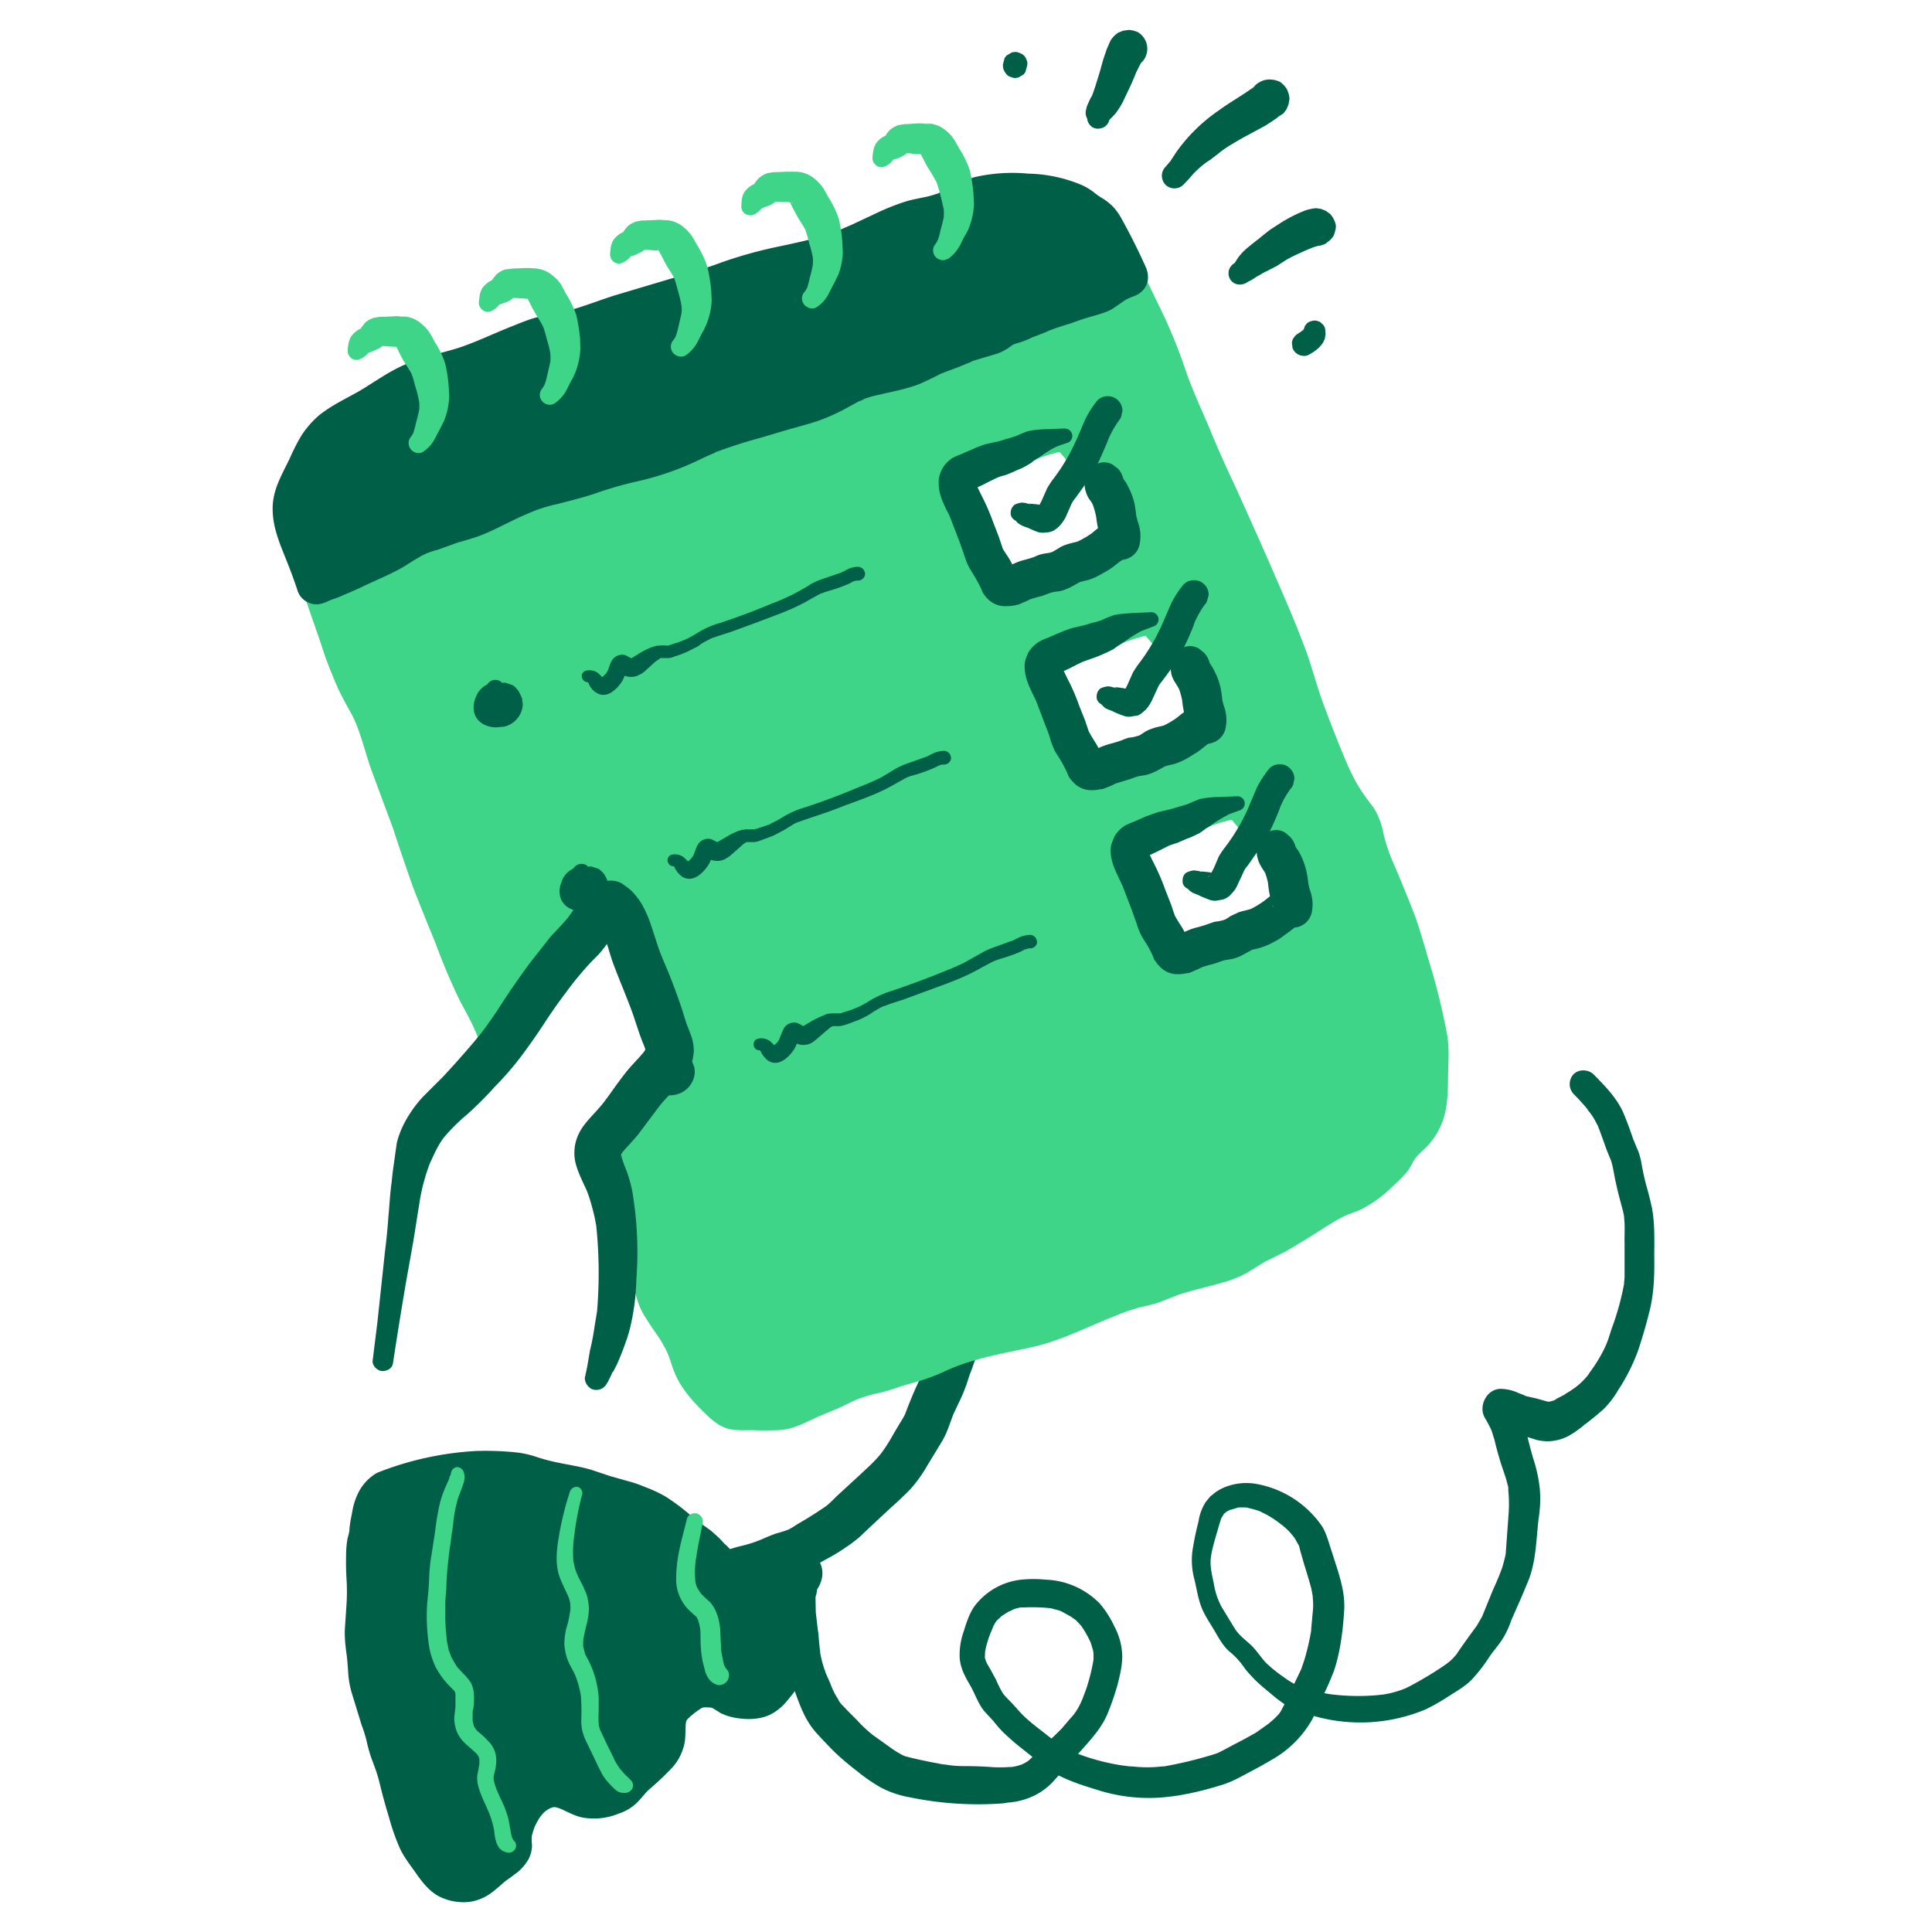 <svg xmlns="http://www.w3.org/2000/svg" width="80" height="80" fill="none">
  <path fill="#006047" d="m27.65 66.85.67-.38.56-.29q.52-.2 1.06-.3.59-.16 1.18-.25l-.22.03q.6-.06 1.2-.24l.48-.16.5-.15q.36-.1.69-.3l.43-.24q.46-.24.87-.53.3-.2.57-.44l.4-.38.86-.8q.41-.36.8-.76.4-.45.7-.98l.59-.97c.24-.39.36-.84.53-1.26l-.1.23.36-.76q.13-.28.24-.59l.13-.4q.16-.4.28-.8.13-.42.23-.82l.12-.45q.08-.35.12-.7l-.04.25.07-.42.06-.42v-.16q0 .13-.03.25l.06-.24q.05-.26.06-.52 0-.15-.04-.29a1 1 0 0 0-.16-.32l-.17-.16a1 1 0 0 0-.3-.16 1 1 0 0 0-.38-.02.8.8 0 0 0-.6.39 1 1 0 0 0-.1.37l.03-.2.08-.18.12-.16v.01l.15-.12.21-.1c-.15.07-.29.12-.4.24q-.17.18-.24.4l-.04.3.04-.24q-.04.19-.1.37c-.06.2-.06.42-.09.64l.04-.25-.13.84.03-.25q-.06.4-.19.8l-.21.77-.27.78q-.12.38-.27.77l.1-.23q-.2.4-.37.8-.2.47-.38.96l.1-.23q-.12.26-.27.49l-.28.47q-.26.48-.6.92l.15-.2c-.26.35-.58.63-.9.93l-1 .92q-.25.26-.53.49l.19-.15q-.43.3-.87.57l-.44.26q-.23.16-.47.27l.22-.1q-.3.12-.61.2-.41.15-.8.34l.21-.1q-.4.17-.83.27a6 6 0 0 0-1.06.36l.19-.08-.83.36q-.3.14-.57.33-.32.24-.61.51l-.5.44.1-.08-.26.19a.5.5 0 0 0-.22.28.5.5 0 0 0 .05.36c.14.23.41.3.65.17"/>
  <path fill="#3fd589" d="M59.32 43c-.1-.56-.27-1.14-.39-1.7-.1-.57-.3-1.08-.44-1.63a22 22 0 0 0-1.06-3c-.25-.59-.53-1.16-.7-1.78-.08-.3-.12-.65-.26-.93-.13-.25-.35-.45-.5-.68-.46-.67-.82-1.5-1.1-2.25-.28-.78-.65-1.54-.88-2.34-.68-2.38-1.77-4.53-2.73-6.8-.52-1.24-1.17-2.45-1.67-3.7-.39-.98-.86-1.91-1.17-2.93-.34-1.1-.88-2.11-1.4-3.14-.3-.61-.55-1.25-.88-1.84-.2-.36-.36-.79-.62-1.1-.16-.2-.37-.28-.56-.43a3 3 0 0 0-1.32-.6c-1.11-.18-2.49-.3-3.58.15-.38.16-.74.44-1.13.56-.47.14-.97.19-1.44.36-1.03.38-1.96.94-3 1.28-1.13.38-2.28.52-3.43.85-.85.24-1.66.6-2.5.84-1.16.33-2.32.64-3.46 1.03q-.8.29-1.62.52c-.42.1-.87.13-1.28.28-.88.3-1.75.68-2.6 1.04-.7.29-1.49.4-2.2.66-.8.3-1.48.84-2.22 1.25-.72.4-1.33.62-1.86 1.31-.29.37-.44.79-.64 1.2-.3.6-.61 1.01-.57 1.72.04.56.27 1.1.49 1.62.46 1.1.78 2.26 1.2 3.37.16.43.25.84.43 1.26l.37.9c.21.44.5.84.68 1.3q.28.76.5 1.53c.4 1.16.88 2.29 1.26 3.45.38 1.15.76 2.27 1.24 3.38.52 1.22.9 2.47 1.58 3.62.3.52.5.99.65 1.56l.12.01.58-3.08c.49.1.99-.92 1.25-1.23.35-.42.79-.77 1.16-1.17.4-.43 1.84-2.53 2.33-1.16.36 1.05 1.09 1.89 1.38 2.99.27.98.48 1.94.92 2.86.13.29.4.62.27.95-.06.15-.25.33-.34.46-.28.42-.5.86-.8 1.26-.79.98-1.58 1.92-2.28 2.96-.2.3-.4.47-.3.81a3 3 0 0 0 .3.62c.14.25.3.4.35.69.05.25.02.31.2.52.2.25.4.42.55.73.13.26.18.54.29.81.1.28.26.52.34.8.1.35.12.7.32 1.03.3.52.67.97.96 1.51.2.37.27.76.43 1.13.18.44.61.9.96 1.25.4.4.6.67 1.18.66h1.53c.5 0 .9-.28 1.36-.48.52-.23 1.06-.43 1.57-.7.58-.3 1.2-.31 1.8-.54.56-.22 1.18-.3 1.73-.57q.7-.33 1.46-.57c1.24-.42 2.56-.46 3.77-.95 1.17-.46 2.26-1.08 3.5-1.34.52-.1.99-.4 1.5-.53a32 32 0 0 0 2.05-.58c.33-.12.57-.3.87-.48.31-.2.66-.34.98-.52l1.33-.8c.52-.3.97-.66 1.55-.85a4 4 0 0 0 1.61-1.07c.18-.18.42-.35.55-.57.16-.28.2-.44.46-.68.45-.42.8-.81.93-1.4.1-.56.1-1.07.1-1.63 0-.43.08-.92 0-1.34M42.37 24.05c-.15.06-.3.17-.45.2-.29.08-.47.05-.57-.21-.13-.34-.32-.6-.5-.9q-.1-.2-.16-.43l-.24-.64-.38-.97c-.18-.42-.77-1.25-.14-1.52l.8-.37q.29-.13.6-.2c.23-.05.43-.16.66-.22.3-.1.53-.3.82-.4q.64-.24 1.3-.35l1.54 1.83.07.01.02.23c.03.12.16.23.21.35q.15.28.22.6c.05.21.05.43.1.63.06.22.17.43.11.67-.33.04-.42.18-.67.37-.2.16-.47.3-.7.42-.25.13-.5.1-.75.26-.2.12-.36.22-.6.27-.16.04-.27.03-.42.1l-.31.1q-.3.08-.56.17m3.56 7.62c-.15.05-.3.16-.45.2-.29.08-.47.05-.57-.22-.12-.33-.31-.6-.5-.9q-.1-.2-.16-.42-.11-.33-.24-.64-.18-.5-.38-.97c-.18-.42-.77-1.25-.13-1.53l.8-.36c.2-.1.37-.16.59-.2.24-.05.44-.16.67-.23.3-.09.52-.29.82-.4a7 7 0 0 1 1.3-.35l1.54 1.84h.06c.02.08 0 .16.02.23.04.13.16.24.22.35q.13.3.21.61c.05.2.05.43.1.63.07.22.17.43.11.66-.33.05-.41.18-.67.38-.2.15-.47.3-.7.42-.25.13-.5.1-.75.25-.2.13-.36.23-.6.28-.15.04-.26.02-.42.1l-.31.1zm7.58 5.92c-.33.05-.42.18-.67.37-.2.16-.48.31-.7.43-.25.12-.5.1-.75.25-.2.13-.36.23-.6.28-.16.03-.27.02-.43.09l-.3.1q-.3.08-.56.17c-.15.06-.3.17-.46.2-.28.08-.46.06-.56-.21-.13-.33-.32-.6-.5-.9q-.11-.21-.16-.42l-.24-.65q-.18-.48-.39-.97c-.17-.41-.77-1.24-.13-1.52l.8-.36q.29-.14.6-.2.33-.1.66-.23c.3-.1.52-.3.82-.4q.64-.24 1.3-.35l1.54 1.83.06.02c.02.07 0 .14.02.22.04.12.16.24.22.35q.15.3.22.6c.05.22.05.43.1.64s.17.43.1.66"/>
  <path fill="#3fd589" d="M59.92 42.83a29 29 0 0 0-.58-2.47c-.25-.8-.46-1.62-.74-2.41q-.45-1.17-.95-2.32a7 7 0 0 1-.37-1.14 3 3 0 0 0-.41-1.06q-.36-.45-.66-.94a9 9 0 0 1-.48-.98q-.46-1.09-.87-2.2c-.3-.77-.5-1.58-.78-2.36q-.45-1.2-.96-2.36-1-2.33-2.06-4.64-.53-1.12-1-2.27c-.32-.75-.67-1.5-.94-2.27a22 22 0 0 0-.94-2.36l-1.07-2.21-.53-1.05c-.18-.37-.35-.75-.62-1.06-.23-.27-.59-.47-.88-.67a3 3 0 0 0-1.06-.46 9 9 0 0 0-2.26-.23c-.79.02-1.58.15-2.28.52-.33.18-.62.35-.99.44-.39.1-.78.15-1.16.29-.78.28-1.51.67-2.27 1-1.52.66-3.2.79-4.75 1.31q-1.19.42-2.4.8-1.23.34-2.47.72c-.8.25-1.58.59-2.4.75-.42.08-.83.15-1.23.3q-.6.22-1.18.46c-.77.31-1.53.64-2.34.85q-1.2.28-2.26.91-.95.58-1.91 1.12a4 4 0 0 0-1.61 1.56c-.18.32-.31.66-.48.98q-.27.48-.45 1c-.23.8 0 1.61.32 2.36q.46 1.15.84 2.33l.4 1.15c.15.4.26.82.42 1.22q.22.58.47 1.14.26.52.55 1.03c.36.71.53 1.53.8 2.28l.89 2.4q.4 1.22.83 2.44.46 1.18.94 2.34.43 1.18.97 2.3c.34.67.71 1.25.9 1.98.05.2.23.4.43.44l.12.01c.31.05.7-.07.77-.43l.58-3.08-.76.44c.56.07.97-.2 1.31-.63q.22-.28.42-.58l.15-.22c.02-.04.07-.06-.03.03q.12-.11.22-.24c.34-.36.73-.68 1.05-1.06l.6-.71.37-.37c.03-.03.2-.15.08-.07l.22-.14c.1-.08-.13.02-.01 0l.07-.02c.1-.05-.12.01-.05 0 .05 0 .13.03-.05 0 .11.02-.12-.06-.05-.02s-.12-.1-.03-.02 0-.02-.02-.03l.05.08q-.05-.1 0 0c.38 1.06 1.11 1.97 1.4 3.07q.24.91.51 1.81a10 10 0 0 0 .56 1.32l.11.21q.03.16.01-.02c0-.03.01.02-.02.04l-.1.11q-.15.19-.27.39l-.48.78c-.35.52-.77.99-1.16 1.47q-.65.81-1.24 1.66c-.15.22-.33.43-.43.68q-.2.54.06 1.04.14.33.34.63.12.15.2.32c.03.08.03.22.05.32.1.49.6.76.78 1.18.13.28.19.6.31.88q.2.4.31.83.1.49.32.91.24.4.51.79.25.34.45.73c.15.28.22.6.34.9.22.58.62 1.07 1.06 1.52.36.36.73.76 1.25.88.31.06.63.04.94.04q.53.02 1.05 0c.62-.02 1.12-.31 1.67-.56l.88-.37c.3-.13.58-.3.88-.4q.43-.15.85-.23.44-.12.86-.27l.83-.24q.5-.16.97-.38c1.14-.53 2.37-.72 3.59-.99s2.3-.85 3.46-1.3q.4-.17.84-.3c.31-.09.64-.14.95-.25l.79-.31q.46-.15.94-.27c.64-.17 1.34-.32 1.92-.65l.73-.45.83-.41q.81-.47 1.6-.98.36-.23.72-.43c.26-.14.55-.22.81-.34a5 5 0 0 0 1.34-.97q.33-.29.62-.63c.12-.17.25-.46.34-.56.16-.2.36-.34.52-.53q.28-.31.47-.7c.3-.6.33-1.3.34-1.97 0-.63.07-1.27-.04-1.9-.05-.33-.46-.52-.76-.43-.35.1-.5.43-.44.76.05.27.02.56 0 .83l-.01.98c-.02.55-.06 1.05-.38 1.48l-.4.43q-.32.29-.52.67c-.12.2-.23.33-.41.5q-.3.29-.62.56c-.38.3-.87.46-1.33.67-.51.24-.99.57-1.47.86q-.8.51-1.63.93-.39.2-.73.43a3 3 0 0 1-.8.35c-.61.2-1.24.33-1.85.52q-.4.14-.79.31-.45.15-.9.26c-1.16.3-2.2.91-3.32 1.32-1.2.43-2.48.5-3.69.91-.58.2-1.12.46-1.69.68q-.39.14-.79.23l-.88.28c-.6.19-1.2.29-1.77.57-.56.28-1.15.5-1.71.76-.22.1-.43.22-.67.27-.26.06-.59.02-.87.02h-.89c-.23 0 .1 0-.1-.02-.03 0-.12-.04-.03 0l-.13-.07q-.06-.05 0 0l-.1-.08a6 6 0 0 1-1.02-1.15q-.18-.33-.28-.7a5 5 0 0 0-.43-.95q-.23-.38-.49-.75c-.15-.22-.33-.45-.42-.7-.1-.29-.13-.59-.23-.87s-.26-.55-.35-.84q-.13-.43-.32-.83c-.14-.25-.35-.47-.54-.69l-.06-.07c-.1-.11 0 .05 0-.01l-.05-.26c-.06-.32-.25-.56-.42-.83l-.15-.27-.08-.17c.04.07 0-.04 0-.03l-.02.06q.01-.07.07-.13l.3-.42q.52-.75 1.1-1.48c.4-.51.84-1 1.22-1.54l.46-.74c.16-.27.3-.4.48-.68.41-.65-.05-1.25-.3-1.84-.25-.55-.4-1.14-.56-1.72-.16-.6-.3-1.18-.57-1.75-.23-.5-.52-.96-.77-1.45-.2-.4-.3-.9-.63-1.23-.3-.3-.75-.35-1.13-.21-.68.25-1.17.87-1.6 1.41-.57.69-1.28 1.22-1.78 1.97l-.3.43c-.04.03-.23.21-.13.13l-.08.05c.09-.02.12-.04.22-.02-.31-.05-.7.07-.77.43l-.58 3.08.76-.44-.12-.01.44.43c-.2-.77-.57-1.41-.94-2.1-.36-.7-.63-1.41-.91-2.13-.3-.77-.64-1.53-.92-2.3q-.43-1.2-.82-2.4l-.86-2.3c-.28-.77-.49-1.58-.8-2.34q-.24-.56-.54-1.07-.24-.47-.43-.97c-.32-.76-.56-1.54-.83-2.31q-.37-1.17-.8-2.32c-.26-.6-.65-1.37-.5-2 .08-.29.21-.52.36-.8.17-.33.3-.67.48-.99.32-.59.8-.9 1.37-1.2.65-.34 1.25-.74 1.88-1.1.67-.4 1.38-.57 2.13-.77.8-.22 1.54-.59 2.3-.89q.58-.25 1.17-.44c.4-.12.8-.16 1.2-.25.8-.2 1.57-.52 2.35-.76q1.21-.37 2.44-.7c.79-.23 1.55-.53 2.33-.8.8-.25 1.6-.41 2.41-.59s1.61-.4 2.38-.74c.7-.3 1.35-.65 2.05-.92.38-.14.78-.2 1.17-.3q.59-.13 1.1-.44c.6-.34 1.23-.47 1.92-.48.68 0 1.4.04 2.05.23q.45.16.83.47c.1.07.24.14.32.21q.17.19.28.43.54 1.05 1.02 2.1c.34.74.73 1.44 1.06 2.18.32.72.53 1.48.82 2.2l.92 2.2q.5 1.18 1.07 2.35.52 1.13 1 2.27c.65 1.46 1.33 2.92 1.85 4.43.27.77.47 1.56.78 2.31q.43 1.12.89 2.23.22.53.51 1.01c.19.32.44.6.64.9.19.27.21.6.3.92q.16.57.4 1.1c.31.76.64 1.5.9 2.27.28.77.49 1.57.72 2.36q.33 1.18.56 2.38c.07.33.46.52.77.44.34-.1.5-.44.43-.77"/>
  <path fill="#3fd589" d="m42.2 23.45-.31.14-.2.1.16-.07q-.12.06-.25.07l.17-.03h-.14l.16.03-.08-.02.14.06-.06-.04.13.1-.06-.06.1.13-.06-.11.06.15q-.15-.35-.32-.68c-.1-.17-.24-.34-.32-.52l.07.14-.2-.57-.23-.6q-.2-.57-.46-1.1l-.2-.4.07.14q-.09-.18-.12-.38l.02.17v-.17l.01.05-.06.15.05-.09-.1.13.08-.08-.13.1q.1-.07.2-.1.14-.08.29-.13l.56-.26-.15.06q.25-.1.5-.16.27-.07.52-.17l.24-.09.36-.16q.2-.13.43-.23l-.15.06a6 6 0 0 1 1.36-.37l-.6-.16.53.63.83 1 .14.15q.15.18.37.22l-.43-.43v.02l-.02-.17q0 .2.04.37.05.16.14.3l.11.16.1.19-.07-.15q.13.31.19.66l-.03-.16q.03.3.1.6.08.22.11.42l-.02-.16v.15l.02-.16v.07l.43-.43q-.28.03-.51.19t-.43.33l.13-.1a4 4 0 0 1-.76.46l.14-.06c-.18.08-.4.09-.58.17q-.15.05-.27.12l-.12.08q-.12.08-.25.13l.15-.06q-.17.06-.34.09l.16-.03-.32.05q-.16.04-.31.11l.15-.06c-.28.12-.58.16-.86.27l-.2.11-.17.18a.6.6 0 0 0-.06.47q.07.25.29.38c.14.07.32.12.48.06q.22-.09.44-.13l.57-.2-.15.05.23-.05-.17.02q.21-.02.42-.07.18-.05.36-.14l.45-.25-.15.07c.15-.07.3-.08.45-.13q.3-.09.57-.25.21-.11.4-.26l.43-.33-.13.1q.1-.08.2-.13l-.14.07q.1-.05.23-.06a.6.6 0 0 0 .43-.44q.08-.37-.03-.76-.08-.23-.12-.47l.02.16q-.03-.27-.08-.53l-.1-.36-.12-.3-.08-.15-.18-.28.06.15-.02-.08.02.17-.03-.35a.6.6 0 0 0-.44-.44l-.06-.01.27.16-.82-.98-.54-.64-.15-.18-.02-.03a.6.6 0 0 0-.44-.19l-.2.03a7 7 0 0 0-1.2.32q-.27.09-.53.24-.19.12-.39.2l.15-.06-.24.08-.24.1-.5.14c-.38.11-.74.3-1.1.47l-.26.11a1 1 0 0 0-.44.4l-.09.2-.02.08q-.1.47.1.92l.23.5.15.31-.06-.15.46 1.18q.11.27.2.57a2 2 0 0 0 .17.4l.15.24.26.43q.05.16.13.31l.08.12.1.1q.26.25.63.26l.3-.03q.1 0 .17-.04.27-.1.52-.24l-.15.06.04-.01.2-.11q.1-.07.17-.18a.6.6 0 0 0 .06-.48.6.6 0 0 0-.29-.37c-.13-.07-.32-.12-.48-.06m3.57 7.62-.32.14-.19.1.15-.07-.24.06.16-.02h-.14l.17.03-.1-.03.16.07-.06-.04.12.1-.06-.06.1.12-.06-.1.06.14q-.15-.34-.32-.67-.17-.25-.31-.53l.06.15-.2-.57-.22-.6q-.21-.57-.47-1.1l-.2-.41.07.15q-.08-.18-.12-.38l.03.17v-.18l-.03.17q0-.06.03-.11l-.06.14.05-.08-.1.13.08-.08-.12.1q.09-.07.2-.1l.28-.14.56-.26-.15.07q.25-.1.51-.16.26-.08.5-.18l.26-.08q.18-.07.35-.17l.43-.23-.15.07a6 6 0 0 1 1.36-.38l-.6-.16 1.37 1.63.13.16q.15.17.37.22l-.43-.44v.02l-.02-.16c.02.12 0 .24.04.37q.05.15.14.3l.11.15.1.2-.07-.16a3 3 0 0 1 .17.5q.02.31.1.61.07.21.1.42l-.02-.16v.15l.03-.16-.02.07.44-.44q-.28.05-.5.2-.24.16-.43.33l.12-.1a4 4 0 0 1-.76.46l.15-.07c-.2.08-.4.1-.59.17l-.27.13-.12.07q-.12.08-.25.13l.15-.06q-.15.07-.34.1l.17-.03-.33.04-.31.12.15-.06c-.28.11-.57.16-.85.27l-.21.1-.16.18a.6.6 0 0 0-.07.48q.08.25.29.37.23.13.48.07.22-.09.45-.14.3-.08.56-.2l-.14.06.22-.06-.16.02q.21-.02.41-.06.2-.05.36-.14l.45-.25-.15.06q.22-.07.45-.12.3-.1.57-.26.22-.11.4-.25.23-.16.43-.33l-.12.1q.1-.09.2-.13l-.15.06q.12-.05.23-.06a.6.6 0 0 0 .43-.43q.08-.39-.03-.76-.08-.23-.12-.47l.03.16-.08-.54-.1-.35-.13-.3-.08-.16-.18-.27.07.15-.03-.08.03.16-.04-.35a.6.6 0 0 0-.44-.43l-.06-.01.28.16-.83-.99-.53-.63-.15-.18-.03-.03a.6.6 0 0 0-.44-.19l-.2.03a7 7 0 0 0-1.73.55q-.18.12-.38.21l.15-.06-.24.08-.25.09q-.24.09-.5.14c-.37.12-.73.31-1.1.48l-.25.1a1 1 0 0 0-.45.41l-.06.13-.05.14q-.1.47.1.92l.23.49.15.3-.06-.14.46 1.18q.12.3.2.58.07.2.17.39l.16.26q.18.27.31.57l-.06-.15.13.32.09.11.08.11q.28.25.64.26l.3-.03.17-.04.53-.24-.15.06.03-.01.21-.12q.1-.06.16-.17a.6.6 0 0 0 .06-.48.6.6 0 0 0-.28-.37c-.14-.07-.33-.12-.48-.06m7.57 5.92q-.28.05-.5.2-.23.15-.43.32l.13-.1a4 4 0 0 1-.77.46l.15-.06c-.19.08-.4.1-.58.17q-.16.05-.28.13l-.12.07q-.12.08-.24.13l.14-.06q-.16.06-.34.09l.17-.02-.32.04q-.16.04-.32.12l.15-.07q-.3.12-.64.2-.21.06-.43.17l-.29.14.15-.06-.24.06.16-.02h-.14l.17.02-.09-.02.15.06-.06-.03.13.1-.06-.07.03.02.07.15q-.14-.35-.33-.67-.17-.26-.31-.53l.06.15-.2-.58-.22-.6q-.2-.56-.46-1.1l-.2-.4.06.14q-.09-.18-.11-.37l.02.16v-.17.05l-.06.15.05-.08-.01.04-.13.1.2-.1.28-.13.57-.26-.15.06q.24-.1.5-.16.26-.07.51-.17l.25-.09q.18-.06.35-.16.2-.13.43-.23l-.15.06a6 6 0 0 1 1.37-.37l-.6-.16.53.64.83.99.13.16q.15.16.38.22l-.44-.44v.02l-.02-.17q.01.2.04.37.04.16.15.3l.1.16.1.19-.07-.15q.15.32.2.67l-.03-.17q.03.3.1.6.07.22.1.43l-.01-.17v.16l.02-.17-.01.07a.7.7 0 0 0 .06.48q.12.21.37.29.26.06.48-.06a.6.6 0 0 0 .29-.38q.09-.38-.04-.75-.09-.23-.11-.48l.02.17-.08-.54-.1-.35-.13-.3-.08-.16q-.1-.14-.17-.28l.06.15-.02-.07.02.16-.04-.35a.6.6 0 0 0-.43-.43l-.06-.02.27.16-.83-.98-.53-.64-.15-.18-.03-.03a.6.6 0 0 0-.44-.18l-.2.03a7 7 0 0 0-1.2.31q-.27.1-.52.24-.19.11-.39.2l.15-.06-.24.09-.24.09q-.25.09-.5.14c-.38.11-.74.31-1.11.48l-.25.1a1 1 0 0 0-.44.41l-.1.2-.02.07q-.09.47.11.93l.23.49.15.31-.06-.15.46 1.18.2.57q.06.2.16.4l.16.25q.18.27.31.57l-.06-.15.13.31.09.12q.04.06.09.1.27.26.64.27l.3-.03.17-.05q.26-.1.52-.24l-.15.06q.22-.09.46-.14.3-.08.59-.2l-.15.06.23-.06-.17.02q.21-.02.41-.06l.37-.14c.15-.07.29-.19.44-.25l-.14.06q.22-.08.45-.12.3-.1.56-.26l.41-.25q.22-.16.43-.34l-.13.1q.1-.08.2-.12l-.14.06q.1-.05.22-.06l.21-.11q.1-.07.16-.18a.6.6 0 0 0 .07-.48.6.6 0 0 0-.29-.37l-.15-.06a1 1 0 0 0-.33 0"/>
  <path fill="#006047" d="M46.24 11.67q.24-.12.48-.2-.27-.6-.58-1.19c-.2-.36-.36-.79-.62-1.1-.16-.2-.37-.28-.56-.43a3 3 0 0 0-1.32-.6c-1.11-.18-2.49-.3-3.58.15-.38.16-.74.44-1.13.56-.47.14-.97.19-1.44.36-1.03.38-1.96.94-3 1.28-1.13.38-2.28.52-3.43.85-.85.24-1.66.6-2.5.84-1.16.33-2.32.64-3.46 1.03q-.8.29-1.62.52c-.42.1-.87.13-1.28.28-.88.3-1.75.68-2.6 1.04-.7.29-1.49.4-2.2.66-.8.3-1.48.84-2.22 1.25-.72.4-1.33.62-1.86 1.31-.29.37-.44.79-.64 1.2-.3.6-.61 1.01-.57 1.72.04.56.27 1.1.49 1.62q.28.68.5 1.38c.4-.18.83-.3 1.22-.5.64-.3 1.3-.57 1.9-.91.3-.16.58-.38.89-.53.4-.2.86-.3 1.29-.47.55-.21 1.11-.3 1.64-.58q.77-.4 1.58-.74c.95-.4 1.97-.52 2.93-.88.96-.35 1.98-.5 2.94-.83.85-.3 1.62-.75 2.49-1.03q1.32-.42 2.66-.8c.5-.15 1.01-.26 1.48-.48.53-.25 1.04-.61 1.61-.78.86-.26 1.73-.32 2.51-.76.51-.28 1.08-.43 1.6-.67.42-.2.79-.26 1.2-.39.21-.06.36-.23.55-.33.18-.09.38-.12.56-.2l.83-.32c.21-.08.43-.2.66-.26.55-.15 1.07-.37 1.63-.52.43-.1.6-.34.97-.55"/>
  <path fill="#006047" d="M46.66 12.39c.03-.02.25-.11.14-.07l.14-.05c.54-.2.73-.7.5-1.22q-.45-1-.98-1.96-.15-.29-.37-.53-.24-.24-.53-.4c-.05-.04-.24-.16-.05-.03l-.3-.23q-.2-.14-.42-.24a6 6 0 0 0-2.21-.47 7 7 0 0 0-2.2.14q-.56.15-1.07.42l-.43.24-.1.05c.03.01.14-.05.03-.02l-.29.09c-.36.09-.74.14-1.1.26q-.6.2-1.16.47l-1 .47-.26.11-.09.04q-.26.12-.53.2c-.73.26-1.49.41-2.24.57q-1.13.24-2.22.62-1.08.4-2.18.7l-2.28.68c-.73.23-1.45.53-2.2.7-.35.1-.72.13-1.07.22-.37.1-.73.26-1.09.4-.7.28-1.4.62-2.13.86-.74.23-1.5.37-2.21.69-.65.28-1.23.7-1.84 1.07-.58.33-1.17.6-1.7 1.02a4 4 0 0 0-.73.83q-.28.47-.5.98c-.33.68-.71 1.3-.7 2.08 0 .81.34 1.53.63 2.27q.21.53.39 1.07.11.38.48.54c.26.11.48.07.74-.04.02-.01.11-.05.01-.01l.05-.02.17-.07q.23-.07.44-.17.49-.2.96-.43c.54-.25 1.1-.48 1.62-.79q.35-.23.72-.44c.03-.01.2-.08.1-.05-.11.04.02 0 .04-.02l.09-.03q.21-.08.41-.13l.83-.3q.42-.11.83-.25c.6-.22 1.16-.54 1.73-.8l.39-.17c.14-.06 0 0-.02 0l.09-.03a6 6 0 0 1 1.1-.34c.56-.15 1.13-.28 1.68-.48q.85-.29 1.72-.48a12 12 0 0 0 2.63-.95l.4-.18q.04 0 .08-.03l-.05.02q.1-.06.23-.1.88-.32 1.78-.56.88-.27 1.75-.51.9-.24 1.7-.68l.37-.2.16-.09c.03-.01.2-.07.22-.1l-.03.01.08-.03a4 4 0 0 1 .62-.17c.54-.13 1.1-.23 1.62-.43q.46-.2.92-.44l-.06.02.12-.04.17-.07.44-.16.51-.21.09-.04c.03-.02.13-.09.05-.03-.06.06-.01 0 .02 0l.12-.04.84-.25q.26-.09.47-.23l.14-.1.06-.04c.13-.08.03.01-.02 0l.17-.06.2-.06q.23-.08.43-.18l.39-.15.2-.08.16-.07.12-.05c-.1.05.03 0 .06-.02l.09-.03.21-.07.42-.13q.42-.16.85-.28c.3-.09.59-.16.86-.32l.58-.4c.38-.2.54-.76.3-1.13a.85.85 0 0 0-1.13-.3l-.6.4-.12.07c.1-.1.13-.05.05-.03q-.04 0-.08.03l-.46.13q-.9.28-1.8.62l.05-.02-.12.05-.17.06-.44.18c-.3.13-.62.2-.91.34l-.32.2-.14.1c-.1.06.02-.06.05-.03l-.12.04q-.42.11-.83.25l-.52.22.05-.02-.11.04-.24.1q-.46.15-.92.36l-.36.18-.2.1.06-.03-.14.06q-.4.14-.81.23c-.6.14-1.2.26-1.76.52q-.38.17-.74.39l-.35.18q-.09.06-.19.09s.15-.06.06-.03l-.12.05q-.84.28-1.71.5l-1.79.54q-.92.3-1.8.71l-.37.17-.2.09c-.02 0-.11.04-.01 0l-.05.02-.84.3-1.73.45c-.58.16-1.14.38-1.72.53-.57.14-1.14.27-1.7.48q-.9.34-1.78.8l-.37.18-.02.01-.04.02-.2.07-.84.26c-.59.2-1.22.37-1.78.66q-.35.2-.7.43-.38.22-.8.42l-.84.38-.38.19-.13.06c.1-.04 0 0-.02 0l-.12.05q-.48.18-.95.39l1.22.5q-.18-.56-.39-1.08l-.4-1.01-.14-.49-.03-.12c-.03-.17.02.03 0 .04.03-.02-.01-.27-.01-.31v-.11.05l.04-.2.07-.2c.05-.12-.02.05-.02.07l.06-.14.44-.87.2-.45.21-.35c.05-.11.2-.23.3-.32.03-.03.15-.1.16-.13-.01.04-.14.1-.05.03l.12-.08q.37-.24.75-.43c.6-.31 1.15-.69 1.73-1.03l.43-.23c.02 0 .21-.08.21-.1 0 0-.18.07-.02.01l.14-.05q.5-.16 1.01-.3.52-.11 1-.3.53-.2 1.05-.43c.68-.28 1.38-.62 2.1-.76.35-.08.7-.12 1.05-.22q.52-.16 1.03-.34 1.08-.37 2.19-.68 1.1-.3 2.19-.64c.7-.24 1.37-.51 2.08-.7.73-.2 1.47-.34 2.2-.51q1.15-.28 2.23-.76l.97-.44.46-.21.09-.04.3-.12q.52-.18 1.05-.27.57-.12 1.08-.39.22-.11.43-.24.11-.04.2-.1c-.01.02-.17.07-.03.02l.13-.04q.22-.08.47-.13.12.01.22-.04c-.01.01-.2.03-.04.01l.14-.01a7 7 0 0 1 1.73.05l.11.01c-.09 0-.15-.02-.03 0l.44.07.35.1.05.02q.09.03 0 0l-.05-.03.35.19.18.12c.11.08-.25-.2.02.02l.17.13.2.13.03.01q.08.06 0 0l-.04-.03.06.05.02.03.02.03.14.23.46.9.48 1 .5-1.21q-.35.12-.67.28a.84.84 0 0 0-.3 1.14c.25.39.72.51 1.13.3M16.27 56.46q.26-1.71.55-3.41l.3-1.68.26-1.64a8 8 0 0 1 .42-1.56l.28-.6-.09.2q.18-.4.44-.74l-.13.17q.47-.58 1.05-1.06.6-.54 1.13-1.13.63-.64 1.16-1.35.46-.62.88-1.26.48-.74 1.01-1.43l-.15.2q.52-.72 1.12-1.36l.28-.28q.19-.22.36-.45l.45-.62-.15.2q.21-.29.48-.5l-.2.15.03-.02h-1l.13.08-.2-.15q.11.08.2.2l-.15-.2q.18.25.3.55l-.1-.24c.2.45.3.93.47 1.39.26.7.56 1.38.81 2.08l.2.6q.13.4.3.8l-.1-.24q.11.23.16.5 0-.14-.03-.27v.2l.04-.26-.06.19.1-.24a2 2 0 0 1-.23.38l.15-.2c-.25.33-.56.61-.82.94-.35.44-.65.9-1 1.35l.16-.2q-.24.3-.5.58c-.22.24-.46.5-.6.79a1.8 1.8 0 0 0-.1 1.4c.1.33.27.64.4.96l-.08-.22q.19.44.31.9.13.46.2.93l-.03-.22a19 19 0 0 1 .04 3.66l.03-.2-.15.92.03-.2q-.07.54-.2 1.07l-.11.64-.02.1-.03.15-.02.07q-.02.22-.01.07c-.09.23.1.53.33.59.27.06.5-.08.6-.34-.05.12 0 .02.01 0l.05-.1.05-.1.03-.06q.08-.2.05-.1-.03.07 0 0l.03-.04.14-.27q.2-.44.36-.9.15-.4.24-.82.2-.9.22-1.83a15 15 0 0 0-.17-3.66q-.09-.45-.25-.88-.16-.37-.25-.77l.04.25v-.26l-.04.25q0-.08.04-.17l-.1.23q.1-.18.22-.35l-.15.2c.23-.3.5-.55.74-.85l.96-1.28-.16.2q.3-.37.63-.7.16-.16.28-.33c.13-.17.28-.34.37-.53.13-.27.2-.5.22-.8a2 2 0 0 0-.13-.7l-.18-.46-.16-.52q-.35-1.06-.79-2.08-.15-.35-.27-.72l-.22-.68a5 5 0 0 0-.42-.96q-.16-.26-.37-.48-.14-.14-.3-.25l-.14-.1q-.3-.16-.63-.1l-.25.06a1 1 0 0 0-.32.2c-.47.38-.77.92-1.14 1.4l.16-.2q-.37.43-.76.83l-.88 1.12q-.7.95-1.33 1.94-.37.55-.77 1.08l.15-.2q-.39.49-.8.95-.41.47-.84.93l-.84.84q-.46.5-.77 1.1-.2.39-.3.8l-.12.85.03-.19-.04.26.03-.19q-.08.49-.12.98l.02-.17c-.08.51-.1 1.03-.15 1.54q-.05.72-.14 1.42l-.31 2.9-.2 1.62c-.02.2.19.4.37.42.2.02.44-.1.47-.31"/>
  <path fill="#3fd589" d="M17.53 18.7q.34-.23.52-.62l.15-.28.07-.14.15-.3-.06.13a3 3 0 0 0 .24-1.05l-.02-.42a6 6 0 0 0-.15-.98 4 4 0 0 0-.44-.9q-.08-.17-.18-.33-.19-.3-.5-.51-.3-.2-.67-.2l.17.03-.36-.04-.2.01-.43.02h-.1l-.24.04a1 1 0 0 0-.36.2l-.17.22-.08.14.08-.11-.02.02.1-.09q-.08.07-.18.11a1 1 0 0 0-.32.3 1 1 0 0 0-.1.28l-.03.2v.09l.01-.1v.02q-.05.2.1.36c.08.08.23.13.35.09q.16-.06.3-.18l.13-.13-.1.08.14-.12-.1.08.07-.04-.12.05.16-.05.27-.11-.13.05c.14-.06.26-.1.37-.21l.1-.1-.12.09.06-.03-.14.06.06-.02-.16.02q.23-.01.45.02.21 0 .42.03l-.17-.03q.1.01.18.05l-.16-.07.13.07-.14-.1.1.09-.12-.14q.1.14.16.29l.17.33c.14.25.32.47.43.73l-.08-.17c.09.2.13.42.2.64q.09.3.15.64l-.02-.17q.03.27 0 .54l.02-.16q-.06.3-.14.57-.05.26-.14.5l.05-.1-.12.2.06-.08-.04.05a.4.4 0 0 0-.03.54c.11.15.35.22.52.1m5.44-2q.34-.24.52-.61l.14-.28.08-.14.14-.3-.06.13a3 3 0 0 0 .24-1.05l-.01-.42a7 7 0 0 0-.16-.99 4 4 0 0 0-.44-.9l-.17-.33q-.2-.3-.5-.5-.32-.2-.68-.2l.17.02q-.17-.03-.36-.03h-.19l-.44.02-.1.01-.24.03a1 1 0 0 0-.36.21l-.17.21-.08.14.08-.1-.02.01.11-.08-.19.1a1 1 0 0 0-.32.3 1 1 0 0 0-.1.29l-.02.2v.08-.1.02q-.05.2.1.36c.08.09.23.14.35.1q.17-.06.3-.19l.13-.13-.1.08.14-.11-.1.08.08-.05-.13.05.16-.05.28-.1-.13.05q.2-.07.36-.22l.1-.1-.11.1.05-.04-.14.06.06-.02-.15.02.44.02.42.03-.17-.02.18.04-.15-.06.12.06-.14-.1q.06.04.1.1l-.12-.15q.1.15.17.3t.17.32c.13.25.3.47.42.74l-.07-.18q.11.31.19.64.1.31.15.64l-.02-.16q.03.26 0 .53l.02-.15-.13.57q-.05.26-.15.5l.05-.1-.12.2.07-.09-.05.06a.4.4 0 0 0-.03.53c.12.15.35.22.52.1m5.44-1.99q.34-.24.52-.62l.14-.28.08-.14.14-.3-.06.13a3 3 0 0 0 .25-1.05l-.02-.42a7 7 0 0 0-.16-.98 4 4 0 0 0-.43-.91l-.18-.32q-.2-.3-.5-.51-.32-.2-.68-.2l.18.02-.36-.03-.2.01-.44.02h-.1l-.23.04a1 1 0 0 0-.36.2q-.1.11-.17.22l-.09.14.09-.11-.03.02.11-.09q-.09.07-.18.1a1 1 0 0 0-.33.3 1 1 0 0 0-.1.29l-.02.2v.08-.1.03q-.04.2.1.35c.08.09.23.14.35.1q.17-.06.3-.18l.13-.13-.1.08.14-.12-.1.08.08-.05-.12.06q.07-.04.16-.05l.27-.11-.13.05c.14-.06.26-.1.37-.22l.1-.1-.12.1.06-.04-.15.06.07-.01-.16.02q.22-.01.44.02l.43.02-.17-.02q.09 0 .18.05l-.16-.07.12.07-.14-.1q.06.03.1.09l-.11-.15.16.3.17.33c.13.25.31.47.42.73l-.07-.17q.11.3.19.63.1.33.15.65l-.02-.17q.04.27 0 .53l.02-.15-.13.57q-.05.26-.15.5l.05-.1-.12.2.07-.08-.05.05a.4.4 0 0 0-.03.54c.12.15.36.21.53.1m5.43-2q.34-.23.52-.62l.14-.27.08-.15.14-.3-.05.14a3 3 0 0 0 .24-1.05l-.02-.42a6 6 0 0 0-.15-.99 4 4 0 0 0-.44-.9l-.18-.33q-.2-.3-.5-.51-.32-.2-.67-.2l.17.03q-.18-.04-.36-.03h-.2l-.44.02h-.1l-.23.04a1 1 0 0 0-.36.21q-.1.1-.17.21l-.09.14.09-.1-.03.01.11-.08q-.08.06-.18.1a1 1 0 0 0-.33.3 1 1 0 0 0-.1.28l-.02.2v.09l.01-.1v.02q-.05.2.09.36.15.13.35.1.18-.06.3-.19l.13-.13-.1.08.14-.11-.1.07.08-.04-.12.05.16-.05.27-.11-.13.06q.2-.07.37-.22l.1-.1-.12.1.06-.04-.14.06.06-.02-.16.02.44.02q.21 0 .43.03v.02l-.15-.07.12.07-.14-.1q.06.03.1.09l-.11-.14q.09.14.16.3l.17.32c.13.25.31.47.42.73l-.07-.17q.11.3.19.64.1.31.16.64l-.03-.17q.05.27 0 .54l.02-.15q-.05.3-.13.57-.05.26-.14.5l.04-.1-.12.2.07-.09-.05.05a.4.4 0 0 0-.03.54c.12.15.36.22.53.1m5.43-1.99q.34-.25.52-.62l.14-.28.08-.14q.09-.15.14-.3l-.05.13a3 3 0 0 0 .24-1.05l-.02-.42a7 7 0 0 0-.15-.98 4 4 0 0 0-.44-.91l-.18-.32q-.19-.31-.5-.52c-.19-.13-.45-.2-.67-.2l.17.03-.36-.03h-.2l-.43.03h-.1l-.24.04a1 1 0 0 0-.36.2q-.1.1-.17.22l-.09.14.09-.12-.02.03.1-.09q-.08.06-.18.1a1 1 0 0 0-.32.3 1 1 0 0 0-.1.29l-.03.2v.08l.01-.1v.03q-.05.2.1.35c.08.09.23.14.35.1q.17-.06.3-.18L37 6.6l-.1.07.15-.11-.1.08.07-.05-.12.05.16-.05q.14-.04.27-.1l-.13.05c.14-.06.26-.1.37-.22l.1-.1-.12.1.06-.04-.14.06.06-.01-.16.02q.22-.02.45.02l.42.02-.17-.02.18.04-.16-.06q.08.03.12.07l-.13-.11.09.1-.11-.15.16.3.17.33q.23.35.43.73l-.08-.18q.12.32.2.64t.15.64l-.02-.16q.03.27 0 .53l.02-.15q-.06.3-.14.57-.05.26-.14.5l.04-.1-.11.2.06-.08-.04.05a.4.4 0 0 0-.04.53c.12.16.36.22.53.1"/>
  <path fill="#006047" d="m20.18 28.33-.03.06.06-.08-.04.05.07-.06-.2.12a1 1 0 0 0-.28.32q-.08.15-.12.31a1 1 0 0 0 0 .48q.1.31.38.46.22.12.5.13l.36-.03a1 1 0 0 0 .77-.94l-.02-.1-.01-.13-.09-.2-.05-.1.07.17-.08-.18a1 1 0 0 0-.24-.24l-.18-.08.15.07h-.01l-.23-.08a.3.3 0 0 0-.17 0q-.08 0-.16.04l-.07.03-.14.1-.07.09a.3.3 0 0 0-.09.15.3.3 0 0 0-.04.17.3.3 0 0 0 0 .18l.01.1.09.19.02.03.05.08-.07-.16.01.04-.02-.18v.06l.02-.17-.01.06.06-.16-.05.09.04-.07.13-.1-.07.04.15-.06-.17.04.17-.02h-.21l.17.02-.09-.02.15.06-.05-.02.13.1-.03-.04.1.13-.02-.03.06.14-.03-.09-.03-.1-.03-.17.01.14v-.1l-.02.13.04-.13-.04.1.07-.15-.06.07q.08-.08.13-.18a.4.4 0 0 0 .04-.29.4.4 0 0 0-.17-.22.4.4 0 0 0-.52.13m4.08-.09.1.02s.05.02 0 0c-.04-.01 0 .01.02.02l-.04-.03h.01q.03.07-.02-.02l.04.06q.1.26.33.4c.44.27.87-.17 1.08-.51l.18-.4-.04.09.08-.16-.05.08.01-.02-.07.06-.08.03h.02-.1.03-.1.05l-.1-.03.17.1q.16.1.35.1.2 0 .37-.1.13-.06.24-.17l.35-.32.1-.08s.05-.04.02-.01l.03-.02.11-.08s.04 0 0 0h.29q.15 0 .3-.07.27-.08.53-.2l.42-.21q.2-.16.44-.27l.11-.06.04-.01.01-.01.3-.1.52-.17 1.09-.4c.7-.27 1.43-.51 2.09-.9l.45-.25.1-.04c.05-.02 0 0 0 0h.02l.06-.03.26-.08a6 6 0 0 0 .82-.3l.1-.06.05-.02-.03.01.04-.01.1-.03c.01 0 .04 0 0 0h.08c.14 0 .29-.13.28-.28a.3.3 0 0 0-.28-.29q-.29 0-.53.15l-.2.1-.06.02c.07-.03 0 0-.01 0l-.64.22q-.25.08-.48.2-.41.26-.84.48l-.48.22c.05-.02-.01 0-.02 0l-.06.03-.38.15q-1 .42-2.04.76-.5.14-.94.42a4 4 0 0 1-.5.27l-.05.02c.07-.02.01 0 0 0l-.23.09-.26.08-.14.05h-.08q-.15-.01-.28 0l-.11.01h-.04l-.04.02-.12.03q-.27.1-.53.26-.18.12-.4.24l.1-.04-.1.03.1-.01h-.1.1-.07l.1.03-.12-.07-.19-.1a.5.5 0 0 0-.55.2c-.1.15-.13.32-.2.48l.04-.1q-.06.14-.14.24l.06-.08-.2.2L25 28l-.17.1.09-.04-.05.01h.1-.06.1l-.07-.02.08.04-.06-.03c-.05-.03.04.04 0 0l-.07-.07-.1-.1a.6.6 0 0 0-.46-.13q-.2.02-.24.2c-.01.11.06.26.18.27m19.85-10.49-.7.03q-.4 0-.8.07l.16-.02-.2.03-.07.02-.27.11-.25.11.15-.06q-.15.06-.33.1l.18-.02a2 2 0 0 0-.42.1l-.24.07-.51.11q-.26.08-.5.19l-.69.3.19-.08q-.2.07-.39.17a1.3 1.3 0 0 0-.42.45q-.06.12-.1.25a1 1 0 0 0-.04.36c0 .4.16.75.33 1.1q.1.17.17.36l-.08-.2.46 1.19.2.58q.07.23.18.44l.16.26q.17.28.32.58l-.08-.19.15.36.04.07q.07.11.16.2a1 1 0 0 0 .78.32q.18 0 .35-.03l.17-.04q.3-.12.57-.26l-.2.08q.3-.1.59-.17c.18-.06.35-.15.54-.17l-.22.03.47-.07q.21-.06.41-.16l.45-.25-.2.08q.22-.07.46-.12.32-.1.61-.28.21-.11.41-.25l.47-.37-.17.13.2-.12-.2.08.23-.05a.8.8 0 0 0 .58-.58q.1-.45-.03-.87-.08-.23-.12-.48l.03.22q-.03-.3-.08-.59a3 3 0 0 0-.26-.7l-.08-.16q-.1-.13-.18-.27l.08.2-.02-.1.03.22-.04-.25a1 1 0 0 0-.21-.39l-.21-.16a.7.7 0 0 0-.74 0l-.04.02a.7.7 0 0 0-.32.42.7.7 0 0 0 .07.53l.02.03v-.74l-.02.03.12-.16-.02.03a1 1 0 0 0-.22.37q-.06.25 0 .5.04.16.1.28l.05.09.11.15.1.19-.09-.2q.14.35.2.72l-.03-.22q.03.33.1.65.08.2.11.41l-.03-.22v.15l.03-.22v.07l.57-.57q-.1 0-.21.05-.18.06-.35.16-.23.17-.46.37l.17-.13a4 4 0 0 1-.77.45l.2-.08c-.19.08-.4.1-.58.17q-.17.05-.32.15l-.12.07q-.12.08-.25.13l.2-.08q-.18.07-.36.1l.22-.03q-.18.01-.37.05-.18.04-.35.13L43 23q-.32.12-.64.2-.25.07-.48.19l-.29.14.2-.08q-.12.04-.25.06l.22-.03h-.15l.21.03-.07-.02.19.09-.06-.04.16.13-.06-.06.13.16-.06-.1.08.19q-.14-.38-.34-.72c-.1-.17-.24-.34-.32-.53l.08.2-.09-.28-.1-.3-.24-.62q-.21-.58-.5-1.14l-.2-.41.08.18a1 1 0 0 1-.1-.35l.02.2v-.16l-.03.2q0-.06.03-.1l-.08.18.05-.09-.04.09-.16.12q.1-.08.24-.13l.32-.15q.3-.16.61-.3l-.17.07q.21-.09.42-.14.3-.11.56-.24l-.16.07.31-.13-.16.07q.18-.07.35-.17l.2-.12q.08-.08.18-.14.16-.09.3-.2l-.12.09q.33-.24.7-.43l-.08.04q.24-.1.5-.18a.3.3 0 0 0 .21-.33.3.3 0 0 0-.3-.26"/>
  <path fill="#006047" d="m42.39 21.54.02-.02h-.37l.04.03-.08-.07.05.05-.07-.08.12.16q.07.07.16.12.16.09.33.13l-.12-.05q.24.12.5.22.11.03.24.03l.24-.03-.15.02q.1 0 .2-.03c.13-.03.2-.1.3-.17l.09-.09q.14-.16.24-.35l.24-.55q.07-.13.17-.25l.31-.43q.3-.43.57-.9.26-.56.5-1.14l-.07.15q.2-.49.5-.9-.06.04-.1.12l.05-.07q.09-.08.13-.2l.05-.23a.61.61 0 0 0-1.04-.43q-.3.37-.51.8l-.38.89.06-.15a8 8 0 0 1-1 1.72q-.14.18-.26.4l-.22.5.06-.14q-.09.23-.23.43l.1-.12-.11.1.12-.09-.01.01-.17.16-.06.07.1-.11-.03.02.1-.07.14-.05-.07.02.07-.02.15.02-.3-.08-.28-.03h-.17l.13.01-.1-.03.11.05-.25-.07.12.02-.22-.03a1 1 0 0 0-.28.07c-.12.06-.19.2-.2.33v.03c-.02.26.33.46.55.31m-18.65 14.4-.04.05.06-.07-.04.04.08-.05-.2.12a1 1 0 0 0-.29.31q-.07.15-.12.32a1 1 0 0 0 0 .48q.1.31.38.46c.17.08.3.12.5.13q.19 0 .36-.04a1 1 0 0 0 .77-.93l-.01-.11-.02-.12-.08-.2-.06-.1.07.17-.07-.18a1 1 0 0 0-.25-.25l-.18-.07.15.06-.24-.08a.3.3 0 0 0-.17 0q-.08 0-.15.05l-.08.03-.14.1-.07.09a.3.3 0 0 0-.08.15.3.3 0 0 0-.05.17.3.3 0 0 0 0 .18l.02.1.08.19.02.03.05.08-.06-.16v.04l-.02-.18v.06l.03-.18-.02.07.07-.16-.05.08.1-.13-.07.07.13-.1-.07.04.16-.07-.17.05.17-.02h-.22l.17.02-.08-.02.14.06-.04-.03.12.1-.03-.03.08.1.06.14-.02-.1-.03-.1-.04-.16.02.13v-.09l-.02.13q0-.08.04-.13l-.05.1.07-.16-.06.08q.08-.09.13-.18a.4.4 0 0 0 .04-.3.4.4 0 0 0-.17-.22.4.4 0 0 0-.51.14m4.07-.09.1.02s.05.02 0 0l.02.01-.04-.03.01.01-.01-.02.03.06q.1.24.33.4c.44.26.87-.17 1.09-.52q.1-.18.17-.4l-.03.1q.02-.1.08-.16l-.06.07.02-.01-.08.05-.08.04h.02-.1.03l-.1-.01.05.01-.09-.03.16.1q.16.1.36.1t.36-.1q.13-.07.24-.17l.36-.32.09-.08.02-.02.03-.02.11-.07c.01 0 .04 0 0 0h.29q.15-.01.3-.07l.53-.2.42-.22.44-.27.11-.05.04-.02h.02l.28-.1.53-.18q.55-.18 1.1-.4c.7-.26 1.42-.5 2.08-.89l.45-.25.1-.05c.05-.02 0 0 0 0h.02l.07-.03.25-.07a6 6 0 0 0 .82-.31l.1-.05.05-.02s-.05.02-.02 0h.03q.05-.03.1-.03c.02 0 .05 0 0 0h.08c.15 0 .29-.14.28-.29a.3.3 0 0 0-.28-.28q-.29.01-.53.14l-.2.1-.06.02c.07-.02 0 0 0 0l-.64.23q-.25.08-.49.2c-.28.15-.54.34-.83.48l-.49.22c.06-.03-.01 0-.02 0l-.06.03-.38.15q-1 .42-2.03.76-.5.14-.95.41a4 4 0 0 1-.5.27l-.04.03c.06-.02 0 0 0 0l-.23.08-.27.09-.14.04h-.36l-.1.02h-.05l-.04.01-.12.04q-.27.1-.52.26l-.4.23.09-.03-.1.03.1-.02h-.1l.1.01-.07-.01.1.04-.11-.07-.2-.1a.5.5 0 0 0-.55.2c-.09.14-.13.32-.2.47l.04-.09q-.05.13-.14.23l.06-.07q-.08.1-.2.2l.08-.06-.16.1.08-.04-.05.01.1-.01h-.05l.09.01-.07-.02.08.04-.06-.04c-.05-.03.05.04 0 0l-.07-.06-.1-.1a.6.6 0 0 0-.46-.14q-.2.02-.24.21c-.01.1.06.25.18.27m19.86-10.51-.69.03q-.4.02-.8.07l.16-.02-.22.04-.06.02-.26.1-.26.12.15-.06q-.15.06-.32.1l.18-.02a2 2 0 0 0-.43.09l-.24.07-.51.12q-.25.08-.5.19-.35.14-.68.3l.18-.09q-.2.07-.38.18a1.3 1.3 0 0 0-.43.45l-.1.25a1 1 0 0 0-.04.36c.01.4.17.75.34 1.1l.17.35-.08-.19.45 1.19q.12.28.2.58.08.23.18.44l.16.25q.18.29.32.59l-.08-.2.15.37.04.07q.07.1.17.2a1 1 0 0 0 .77.32q.18 0 .35-.04.1 0 .17-.04.3-.1.57-.26l-.2.09.59-.18c.18-.05.36-.14.55-.17l-.22.03q.23-.02.47-.07.2-.06.4-.16l.45-.25-.2.09q.22-.07.46-.12.32-.1.62-.28l.4-.25.47-.37-.17.13q.1-.08.2-.12l-.2.08.23-.06a.8.8 0 0 0 .58-.58q.1-.43-.03-.87-.08-.22-.12-.47l.03.22q-.02-.3-.08-.6a3 3 0 0 0-.26-.7l-.08-.15-.18-.27.09.2-.03-.1.03.22q0-.14-.03-.26a1 1 0 0 0-.22-.38l-.21-.17a.7.7 0 0 0-.74 0l-.04.03a.7.7 0 0 0-.32.41.7.7 0 0 0 .07.54l.02.03v-.74l-.01.02.12-.15-.03.03a1 1 0 0 0-.22.36c-.05.17-.02.35 0 .51q.04.15.11.28l.05.08.1.16.1.18-.09-.2q.15.36.2.72l-.03-.22q.03.33.1.66.08.2.12.4l-.03-.21v.15l.03-.22-.02.07.58-.58-.21.06q-.18.06-.34.16-.24.16-.47.36l.17-.13a4 4 0 0 1-.76.46l.2-.08c-.2.08-.4.09-.6.17q-.16.05-.31.14l-.12.08q-.12.08-.25.13l.2-.08-.36.1.22-.04-.37.05q-.18.06-.35.14l.2-.08q-.32.12-.64.2-.24.07-.48.18l-.29.15.2-.09q-.12.06-.25.07l.22-.03h-.15l.22.03-.08-.02.2.08-.07-.03.17.12-.06-.06.12.17-.06-.11.08.2q-.14-.39-.34-.72-.17-.26-.31-.53l.08.2-.1-.29-.1-.3-.24-.6q-.21-.6-.5-1.15l-.2-.42.08.2a1 1 0 0 1-.1-.36l.02.2v-.17q0 .1-.03.2l.04-.1-.03.1-.12.16.07-.08-.16.12q.11-.07.24-.12l.32-.15q.3-.16.61-.3l-.17.07.42-.15q.3-.1.57-.23l-.17.07.32-.13-.16.07.35-.17.18-.13.19-.13q.17-.1.3-.2l-.12.08q.33-.23.7-.42l-.08.04.5-.19a.3.3 0 0 0 .21-.33.3.3 0 0 0-.3-.26"/>
  <path fill="#006047" d="m45.95 29.16.03-.02h-.38l.04.02-.08-.06.05.05-.07-.09q.05.1.12.16.07.08.16.13l.33.13-.12-.05q.23.12.5.21.11.04.24.04l.24-.04h.05c.13-.03.2-.1.3-.18l.09-.08q.14-.16.24-.36l.25-.54q.06-.14.16-.25l.32-.43q.31-.45.56-.9.28-.56.5-1.14l-.07.14q.2-.48.5-.9l-.1.12.06-.06q.09-.09.12-.2l.06-.23a.61.61 0 0 0-1.04-.43q-.3.36-.52.8l-.38.88.06-.14a8 8 0 0 1-.99 1.71q-.15.2-.27.4l-.22.5.06-.14q-.09.23-.23.44l.1-.12-.1.1.11-.09-.01.01-.17.15-.06.08.1-.12-.03.03.12-.09-.03.01.14-.05-.07.01.15-.02h-.08l.15.02-.3-.07-.27-.04h-.17l.13.02-.1-.03.1.05-.25-.07.12.01-.22-.02a1 1 0 0 0-.28.07c-.12.06-.18.2-.19.32v.04c-.02.26.33.46.54.3M27.3 43.57l-.03.05.06-.08-.04.05.08-.06-.2.12a1 1 0 0 0-.28.32q-.08.15-.13.31a1 1 0 0 0 0 .49q.1.3.38.46c.17.08.3.11.5.12q.19.02.37-.03a1 1 0 0 0 .76-.93l-.01-.12q0-.06-.02-.11l-.08-.2-.05-.1.06.16-.07-.17a1 1 0 0 0-.25-.25l-.18-.08.16.07h-.02l-.23-.08a.3.3 0 0 0-.16 0 .3.3 0 0 0-.16.04l-.08.04-.13.1-.07.08a.3.3 0 0 0-.09.15.3.3 0 0 0-.05.17.3.3 0 0 0 0 .19l.02.1.08.18.03.04.05.07-.07-.16v.04l-.01-.18v.07l.02-.18-.02.07.07-.16-.05.08.1-.13-.07.07.07-.06.15-.07-.17.04.17-.02h-.21l.16.02-.08-.02.14.06-.04-.02.1.07.09.12-.02-.03.06.14-.02-.08q0-.06-.03-.1l-.04-.17.02.13v-.1l-.02.13q0-.07.04-.13l-.04.1.07-.15-.06.08.13-.19a.4.4 0 0 0 .03-.28.4.4 0 0 0-.17-.23.4.4 0 0 0-.51.14m4.07-.09.1.02c.01 0 .06.02.01 0s0 0 .01 0l-.03-.02v.01l-.01-.02q0 .02.03.05.12.26.33.41c.44.26.87-.17 1.09-.52l.18-.4-.04.09.08-.16-.06.08.02-.02-.08.06h.01l-.09.03h.03l-.1.01h.02l-.1-.01.05.01-.09-.04.17.11q.16.1.35.1.2 0 .37-.1.12-.08.23-.18l.36-.31.1-.08c0-.01.05-.05.01-.02l.03-.02.12-.07s.04 0 0 0h.28q.15-.02.3-.07l.53-.2q.22-.1.42-.22.22-.15.44-.27l.12-.06.03-.01h.02l.29-.11.53-.17 1.08-.4c.71-.26 1.43-.51 2.1-.9l.45-.24.1-.05c.05-.02 0 0-.01 0h.03l.06-.03.25-.08a6 6 0 0 0 .82-.3l.1-.06.06-.02-.03.01h.03l.1-.04c.02 0 .05 0 0 0h.08c.15 0 .3-.13.28-.28a.3.3 0 0 0-.28-.28q-.28.01-.53.14l-.2.1-.05.02c.06-.03 0 0-.02 0l-.63.23q-.25.08-.48.2l-.84.47q-.24.12-.49.22c.06-.02 0 0-.01.01l-.06.02-.39.16q-1 .4-2.03.75-.5.15-.94.42a4 4 0 0 1-.5.27l-.05.02c.06-.02 0 0 0 0l-.23.09-.26.08-.15.05h-.36l-.1.01-.05.01h-.04l-.11.05q-.28.11-.53.25l-.4.24.1-.04-.11.03.1-.01h-.1l.1.01-.06-.02.09.04q-.06-.02-.11-.07l-.2-.1a.5.5 0 0 0-.55.2q-.12.23-.2.48l.04-.09q-.05.12-.14.23l.06-.08q-.08.12-.2.2l.08-.06-.16.1.09-.04-.05.02.09-.02h-.05l.09.02-.07-.02.08.03-.06-.03c-.05-.03.05.04 0 0l-.06-.07-.1-.1a.6.6 0 0 0-.46-.13q-.21.02-.24.2c-.02.12.05.26.17.28m19.86-10.51-.69.03q-.4 0-.8.07l.16-.02-.21.03-.06.02-.27.11-.26.12.15-.07q-.15.07-.32.1l.18-.02a2 2 0 0 0-.42.1l-.24.07-.52.12-.5.18-.68.3.18-.08q-.2.07-.38.17a1.3 1.3 0 0 0-.42.45l-.1.25a1 1 0 0 0-.05.36c.01.4.17.75.34 1.1l.17.36-.08-.2.46 1.2.2.57q.07.23.18.45l.15.25q.19.28.32.59l-.08-.2.15.37.05.06q.07.11.16.2a1 1 0 0 0 .77.33q.19 0 .36-.04.08 0 .17-.04.29-.12.57-.26l-.2.08q.29-.1.58-.17c.18-.05.36-.14.55-.17l-.22.03q.23-.02.47-.07.22-.06.4-.16l.46-.25-.2.08c.15-.06.3-.07.45-.12q.33-.1.62-.27.22-.11.4-.26.25-.17.47-.36l-.17.13q.1-.08.2-.13l-.19.09q.1-.05.23-.06a.8.8 0 0 0 .58-.58q.1-.44-.04-.87-.08-.23-.11-.47l.03.22q-.03-.3-.09-.6a3 3 0 0 0-.25-.7l-.08-.15q-.1-.13-.18-.27l.08.2-.03-.1.03.21q0-.12-.03-.25a1 1 0 0 0-.22-.38l-.2-.17a.7.7 0 0 0-.75 0l-.04.03a.7.7 0 0 0-.32.41.7.7 0 0 0 .07.53l.03.04v-.75l-.02.03.12-.16-.03.03a1 1 0 0 0-.21.37 1 1 0 0 0 0 .5q.04.16.1.28l.05.09.1.16q.06.08.1.18l-.08-.2q.14.34.2.72l-.04-.22q.03.33.1.65.08.2.12.41l-.03-.06.02-.15.58-.58-.22.05q-.18.07-.34.16l-.47.37.17-.13a4 4 0 0 1-.76.46l.2-.09c-.2.08-.4.1-.59.17l-.32.15-.12.08q-.12.08-.25.13l.2-.09q-.16.07-.36.1l.22-.03-.36.05q-.19.06-.36.14l.2-.09q-.3.12-.64.2-.24.07-.48.19l-.28.14.2-.08-.25.07.21-.03h-.15l.22.03-.08-.02.2.08-.06-.04.1.07.13.16-.06-.1.08.19q-.14-.37-.35-.72-.17-.25-.31-.52l.08.19-.1-.28-.1-.3-.24-.61q-.21-.59-.5-1.15l-.2-.41.08.19a1 1 0 0 1-.1-.36l.03.21v-.17l-.03.2q0-.05.03-.1l-.08.18.05-.08-.12.15.07-.07-.15.12q.1-.08.23-.12l.32-.15.62-.31-.18.07.43-.14.56-.24-.16.07q.15-.05.31-.13l-.16.07.35-.16.19-.13q.09-.08.18-.13.16-.09.3-.21l-.12.09q.35-.24.71-.42l-.09.03.5-.18a.3.3 0 0 0 .22-.33.3.3 0 0 0-.3-.26"/>
  <path fill="#006047" d="M49.51 36.77q.02 0 .03-.02h-.38l.04.03-.08-.06.05.05-.07-.09q.05.09.12.16t.17.13l.33.13-.13-.05q.25.12.5.21.12.04.24.04l.25-.04-.15.02.2-.03q.16-.05.3-.17L51 37q.15-.15.24-.35l.25-.54q.06-.14.17-.26l.3-.43q.32-.44.57-.9.28-.55.5-1.14l-.06.15q.18-.49.5-.9l-.1.12.05-.07q.09-.08.13-.2l.05-.23a.61.61 0 0 0-1.04-.43q-.3.37-.52.8l-.38.9.07-.16a8 8 0 0 1-1 1.72q-.15.19-.27.4l-.21.5.06-.14q-.1.23-.23.43l.09-.12-.1.11.11-.1v.02l-.17.15-.06.08.09-.12-.03.03.12-.1-.02.02.13-.06-.06.02.14-.02h-.08l.15.02-.3-.08-.27-.03h-.17l.13.02-.1-.03.11.04-.14-.05-.21-.03a1 1 0 0 0-.29.08c-.12.06-.18.2-.18.32v.03c-.03.27.32.46.53.31M45.95 4.86v-.08l-.01.13v-.02l-.05.12.01-.01-.08.1.04-.04-.1.08c.1-.08.14-.1.2-.21l.03-.05-.08.11.16-.16q.14-.14.24-.3.15-.22.25-.45l.22-.46q.14-.3.27-.63l.11-.22q.07-.15.16-.27l-.12.16.05-.06-.16.12c.15-.1.23-.16.32-.32a.8.8 0 0 0-.28-1.06 1 1 0 0 0-.39-.1l-.23.03-.2.08a1 1 0 0 0-.33.34l-.15.34-.15.44-.14.51-.16.51q-.09.3-.2.57l.07-.15-.1.17-.1.22q-.05.1-.07.21-.05.17 0 .32l.08.18-.06-.24.03.21c.02.11.12.24.21.29q.15.08.3.05c.24-.03.4-.22.41-.46M49 7.65l.22-.23.2-.23q.22-.23.47-.42l-.13.1q.17-.14.35-.25l.47-.36-.14.1q.22-.17.47-.33l.49-.29 1-.54.26-.17.27-.18-.2.08.13-.05.28-.18.13-.17.08-.2.02-.04-1.46.2.02.03q.1.17.27.27.14.1.29.1.15.03.3-.02.2-.05.35-.2l.02-.03.13-.16a1 1 0 0 0 .09-.3.4.4 0 0 0 0-.2 1 1 0 0 0-.1-.3 1 1 0 0 0-.28-.29 1 1 0 0 0-.3-.09 1 1 0 0 0-.31.01l-.04.01a1 1 0 0 0-.3.15c-.1.08-.07.06-.15.16l-.09.1.13-.16q-.08.08-.18.15l.17-.13c-.46.35-.97.62-1.43.96a7 7 0 0 0-1.8 1.76l-.26.4.08-.1-.26.3q-.15.16-.15.37c0 .13.06.28.15.37a.53.53 0 0 0 .74 0m2.59 4.07.12-.07.12-.06.34-.22-.12.1q.2-.15.4-.24l.41-.21.37-.24q.2-.12.42-.22l.52-.24-.18.08.34-.14q.16-.06.33-.1l-.2.03q.23 0 .43-.1l.19-.15-.16.12.02-.02q.17-.1.27-.26a1 1 0 0 0 .09-.28q.04-.15-.02-.3a1 1 0 0 0-.2-.34l-.18-.13-.2-.08-.2-.03a2 2 0 0 0-.44.09 6 6 0 0 0-1 .5l-.45.29q-.29.22-.56.45l.14-.11q-.34.25-.65.52-.16.15-.3.35l-.16.25.07-.1-.03.04.1-.08-.11.08a.5.5 0 0 0-.22.28.5.5 0 0 0 .04.37q.1.17.29.22.2.04.37-.05m2.64 2.95q.22-.12.4-.29l.1-.12.06-.08.07-.16.03-.2-.02-.21a.4.4 0 0 0-.08-.16l-.13-.12-.11-.04a.4.4 0 0 0-.19-.01l-.11.03a.4.4 0 0 0-.15.1l-.07.09-.07.23v.01l.02-.12-.02.08.04-.11-.04.07.08-.1-.12.16.08-.1-.15.14.1-.08-.21.14a.4.4 0 0 0-.14.13.4.4 0 0 0-.09.16.4.4 0 0 0 0 .2q0 .1.05.18.1.17.3.23l.13.02q.13 0 .24-.07M41.53 2.66v.07q0 .1.05.2.04.08.1.15.07.08.16.1.1.05.2.05l.13-.02.22-.13.07-.1.07-.25.01-.07a.4.4 0 0 0-.04-.2.4.4 0 0 0-.1-.16.4.4 0 0 0-.17-.1.4.4 0 0 0-.2-.05l-.13.02-.22.13-.08.1zM31.26 65.9c-.6-.71-1.33-1.3-2.03-1.9-.3-.25-.62-.38-.92-.6-.3-.2-.55-.4-.88-.58a7 7 0 0 0-1.88-.72c-.6-.13-1.17-.35-1.77-.47q-.66-.11-1.32-.27c-.4-.1-.84-.28-1.25-.3-.87-.06-1.84-.08-2.69.08q-.58.12-1.15.27c-.38.1-.85.22-1.2.38-.43.2-.56.57-.65.98-.05.24-.1.4-.1.64 0 .22-.09.37-.12.58-.08.61 0 1.3.01 1.9 0 .88-.18 1.72-.05 2.59.05.35.01.7.06 1.05.03.27.13.53.18.79.12.58.34 1.15.46 1.73.1.49.33.92.45 1.4q.18.79.41 1.55c.14.44.27.95.5 1.35.17.3.4.58.6.87.32.46.65.76 1.23.78.57.02.9-.35 1.33-.67.27-.2.8-.44.87-.77.04-.18-.02-.37 0-.54.03-.2.12-.42.17-.61.17-.58.73-1.35 1.38-1.38.58-.03.96.39 1.51.45.38.04.9-.06 1.23-.24.27-.14.46-.46.7-.65.18-.15.35-.27.52-.44.38-.38.76-.63.77-1.21 0-.29-.06-.65 0-.93.08-.3.33-.54.57-.71.2-.14.44-.36.67-.43.2-.06.47-.03.68-.02.27 0 .38.12.6.25.3.2.53.2.88.2.63 0 .87-.4 1.22-.86.29-.38.5-.73.44-1.23-.07-.54-.34-1-.2-1.55.1-.34.28-.78.44-1.1.07-.12.36-.38.16-.53-.14-.11-.6-.01-.78-.01h-1.27"/>
  <path fill="#006047" d="m31.54 65.62-.38-.42q-.2-.22-.38-.45-.38-.43-.78-.84l.08.11q-.16-.19-.33-.36l-.3-.27-.72-.52.14.1-.58-.48a9 9 0 0 0-.73-.52q-.42-.24-.86-.4-.35-.15-.7-.24l-.74-.21-.78-.26c-.51-.15-1.05-.22-1.58-.34q-.35-.08-.71-.2-.45-.15-.92-.19-.76-.07-1.51-.05a13 13 0 0 0-4.13.9c-.3.16-.58.44-.75.75q-.2.37-.28.79l-.07.37q-.04.2-.06.43l-.01.22.03-.26q-.04.22-.1.43-.06.35-.06.7-.01.5.02 1t0 1l-.07 1.04c-.02.46.05.92.12 1.38l-.04-.24q.04.34.06.7.03.44.16.86l.4 1.3q.12.31.2.64.07.32.17.63l.22.6q.1.3.18.64.16.65.36 1.3.18.67.46 1.3c.18.38.46.72.7 1.07.25.35.53.7.92.9q.4.2.85.23.5.04.95-.17c.4-.18.72-.53 1.06-.8l-.14.12.54-.4a2 2 0 0 0 .35-.39q.08-.11.13-.25l-.07.16q.16-.28.17-.6-.02-.23-.01-.44l-.03.17q.07-.33.2-.65l-.06.16q.13-.3.31-.54l-.1.15q.08-.12.2-.23l-.16.12.32-.27-.15.12q.15-.11.33-.2l-.19.09q.15-.05.28-.12l-.2.08.25-.07-.21.03h.28l-.21-.02q.2.03.4.11l-.2-.08c.37.15.71.37 1.1.43a2.7 2.7 0 0 0 1.59-.24l-.19.08q.56-.17.94-.62l.28-.32.34-.3q.31-.28.6-.58.39-.38.55-.9c.13-.36.07-.77.12-1.15l-.03.21q.04-.15.04-.3l-.03.22q.02-.12.06-.22l-.08.2.11-.2-.13.18q.16-.21.37-.36l-.17.13c.2-.16.41-.34.65-.45l-.2.09.2-.06-.23.03q.34-.03.67.02l-.23-.03.17.05-.2-.1.47.29c.3.14.56.2.9.23.46.04.97-.02 1.36-.3q.27-.18.48-.44.23-.27.44-.56.17-.22.3-.47c.15-.3.22-.56.26-.9q0-.23-.03-.44-.03-.23-.08-.44-.1-.33-.16-.66l.03.24v-.39l-.03.24q.08-.4.25-.78l-.09.2q.12-.3.3-.58.15-.19.22-.42a1 1 0 0 0-.1-.86 1 1 0 0 0-.69-.49 2 2 0 0 0-.5-.03l-.61.03h-1.06q-.36.01-.64.26a1 1 0 0 0-.26.64 1 1 0 0 0 .26.63q.27.25.64.26h1.2c.24 0 .48-.06.72-.04l-.24-.03q.05 0 .1.03l-.18-.07-.15-.11-.14-.18.03.04-.1-.21.02.03-.04-.18.03-.24-.02.07.1-.2-.18.24-.15.3q-.23.48-.39.98-.16.64-.01 1.27c.06.28.16.55.2.83l-.04-.23q.03.17 0 .34l.04-.23a1 1 0 0 1-.1.33l.1-.22c-.14.31-.37.58-.57.85l.14-.18q-.15.2-.34.36l.18-.14q-.1.08-.23.13l.21-.09-.25.07.24-.03q-.3.04-.6 0l.24.03q-.15-.02-.3-.08l.21.09c-.18-.08-.33-.2-.5-.28-.24-.1-.4-.15-.66-.18h-.31q-.2-.01-.41.02a2 2 0 0 0-.56.16c-.25.12-.46.32-.67.48l.17-.13c-.28.22-.57.42-.76.73q-.13.22-.2.47-.1.38-.04.74l-.02-.21q.02.35.08.7l-.03-.2q.03.2.02.42l.02-.2q0 .1-.04.2l.07-.17q-.07.14-.16.26l.11-.15q-.13.18-.3.32l-.35.34.15-.11-.23.17.15-.12q-.33.22-.63.49-.2.22-.43.4l.16-.11-.2.11.19-.08q-.3.12-.6.16l.22-.03q-.32.05-.65.02l.22.03q-.23-.05-.45-.14l.2.08c-.32-.13-.62-.3-.96-.36-.28-.04-.5-.05-.78 0q-.38.08-.66.32l.16-.12a3 3 0 0 0-1.1 1.4l-.2.66a2 2 0 0 0-.1.55q.02.23.01.44l.03-.17q0 .06-.03.1l.06-.15-.03.07.1-.13-.17.16.13-.1q-.2.15-.41.26-.28.15-.53.34l.15-.11c-.23.15-.43.33-.69.44l.19-.08-.3.09.2-.03-.26.03.21-.02h-.36l.2.02-.32-.08.18.07q-.15-.06-.29-.17l.16.12q-.2-.15-.35-.36l.12.16-.47-.64q-.24-.32-.4-.69l.08.18q-.23-.56-.38-1.16-.2-.63-.34-1.29c-.1-.42-.27-.8-.4-1.22l-.15-.62-.15-.65q-.1-.36-.16-.73l-.15-.76.03.23c-.05-.38 0-.76-.03-1.13a7 7 0 0 1 0-1.12l.07-1.1q.02-.54 0-1.09-.05-.6.01-1.2l-.03.26.1-.4.07-.65-.04.25q.03-.24.1-.47l.12-.4-.1.23q.06-.14.15-.26l-.15.2q.07-.1.17-.17l-.2.15q.13-.09.26-.14l-.23.1q.63-.24 1.27-.4.7-.19 1.4-.3l-.25.04q.62-.08 1.24-.08.61-.01 1.23.05l-.25-.04c.36.05.7.18 1.04.27q.57.14 1.15.24.57.11 1.13.25t1.13.26a7 7 0 0 1 .98.3l.48.2-.19-.08q.33.14.64.31l.58.35.6.3q.3.17.58.38l-.12-.09 1.06.76.12.09c.04.03-.07-.05-.02-.01l.07.05.22.18q.23.22.42.45c.13.16.42.15.56 0 .15-.16.14-.38 0-.55"/>
  <path fill="#006047" d="M33.04 64.9c-.01.14-.1.27-.13.4q-.04.15-.04.3v.1l-.01.03-.03.07q-.19.61-.2 1.25l-.04.62-.01.12-.01.5q0 .65.19 1.27.16.53.36 1.03c.17.42.36.8.67 1.15q.38.42.78.82.46.43.96.81.44.36.93.64.57.3 1.2.41a14 14 0 0 0 3.92.25c-.23.03.4-.07.22-.03l.21-.03a3 3 0 0 0 .8-.25q.5-.24.87-.67l.18-.2.07-.09.1-.13-.02.03.35-.37q.4-.43.78-.87c.28-.33.52-.65.7-1.05q.25-.6.43-1.23c.1-.39.2-.8.2-1.21q-.02-.66-.34-1.25a4 4 0 0 0-.6-.93 3.3 3.3 0 0 0-2.23-.98q-.51-.05-1.01 0a2.8 2.8 0 0 0-1.96 1.13c-.2.3-.32.67-.42 1q-.2.56-.17 1.14c.04.42.23.76.44 1.12.2.35.32.74.58 1.06l.37.4q.18.23.38.44.4.39.84.73l.95.76c.62.45 1.4.7 2.12.92a7 7 0 0 0 2.52.33c.88-.05 1.78-.26 2.62-.52.41-.12.79-.33 1.16-.53q.5-.26.99-.55a4.4 4.4 0 0 0 1.63-1.65q.22-.45.42-.92.28-.56.5-1.15c.25-.79.35-1.63.4-2.45s-.26-1.6-.5-2.38c-.13-.37-.21-.74-.41-1.08a4.2 4.2 0 0 0-2.82-1.78q-.63-.08-1.21.15-.27.11-.49.29c.1-.07-.1.08-.12.1l-.18.22a2 2 0 0 0-.3.8q-.14.54-.23 1.08-.11.61.03 1.22c.1.37.15.76.27 1.12.12.38.34.7.54 1.03s.36.67.66.94q.19.15.36.34t.31.4q.36.44.8.8c.3.25.6.52.94.72.35.2.76.3 1.15.43a7 7 0 0 0 4.6-.3q.5-.25.94-.54c.34-.22.7-.42.97-.71q.39-.43.7-.91c.2-.3.47-.57.66-.94q.15-.28.25-.58l.06-.14.02-.04.13-.3q.27-.6.52-1.22c.3-.8.3-1.66.4-2.5q.1-.62.05-1.24a6 6 0 0 0-.28-1.28q-.16-.56-.29-1.12l-.02-.1c.02.1 0-.11 0-.1l-.06-.38q-.08-.28-.14-.57l-.78 1.02c-.21-.01-.11-.02-.06 0l.1.03-.07-.03.1.04q.25.14.52.23l.42.1.45.14q.67.15 1.28-.16.18-.1.35-.22l.27-.2c.02-.03.1-.11.03-.04s.03-.02.05-.03q.4-.3.77-.63.35-.35.6-.78.5-.76.82-1.62.3-.89.52-1.81c.15-.7.17-1.38.16-2.08 0-.68.03-1.39-.1-2.06q-.1-.46-.23-.91-.12-.45-.2-.92a3 3 0 0 0-.14-.52l-.09-.2-.02-.06q.02.05 0 0l-.1-.24q-.18-.54-.4-1.07c-.28-.63-.76-1.11-1.24-1.6-.22-.2-.6-.22-.82 0a.6.6 0 0 0 0 .82q.3.3.55.6c.04.06 0 0 0 0l.06.09.1.13q.12.16.22.36l.09.17c0 .02.04.1 0 .02l.04.09.16.44.15.42.07.17.08.2.02.04c.1.29.13.6.2.9q.09.43.21.86l.1.38.04.2v.03l.01.12c.03.32 0 .64.01.96v1.42l-.02.22v.04a11 11 0 0 1-.52 1.87l-.12.38-.07.19-.02.05-.02.05a6 6 0 0 1-.6 1.03l-.1.14c-.07.1 0 .01.01 0l-.07.09a3 3 0 0 1-.43.43l-.07.05c.13-.06.02-.01-.01.01q-.19.14-.38.25l-.07.05q.18-.06 0 0l-.11.06-.2.1-.07.05-.06.03c.1-.05.01 0 0 0l-.14.04-.08.02c-.17.03.14 0 .04-.01h-.08c-.18.01.1.04.01 0l-.46-.13-.44-.1-.08-.03h.02l-.28-.11q-.31-.14-.66-.16c-.61-.04-1 .71-.7 1.21q.14.23.25.47c.02.03.05.12 0-.02l.04.12.1.32q.13.55.3 1.08l.17.5.1.37c0 .02.02.2 0 .09q.06.57.01 1.14l-.11 1.52c0 .02-.02.12 0 .03q-.06.28-.14.55c-.13.37-.26.66-.4.97l-.44 1.08-.22.38-.33.45-.27.38-.14.2-.08.12-.02.03c-.25.3-.37.37-.68.58a15 15 0 0 1-1.27.75l-.1.05-.04.02a4 4 0 0 1-.97.27h-.03l-.16.02a9 9 0 0 1-2-.04 8 8 0 0 1-1.05-.24q-.47-.17-.86-.47-.4-.27-.74-.6c-.22-.24-.4-.53-.64-.75s-.48-.39-.65-.67l-.53-.87a3 3 0 0 1-.33-.99c-.07-.33-.15-.64-.13-.98.03-.33.13-.66.22-.98l.13-.45.06-.19.02-.07.01-.02.09-.15c0-.02.05-.06 0 0l.04-.05c.02-.02.13-.1.06-.06l.19-.1c-.06.03.02 0 .03 0l.31-.09h.23c.11 0 .1 0 .2.03q.23.05.45.13c.17.07-.04-.02.06.03a4 4 0 0 1 .7.42c.1.06.03.02 0 0l.17.13c-.09-.07-.01-.01 0 0l.12.1q.17.15.31.33l.02.02.06.08.18.32c-.01-.02-.04-.1 0 0l.05.2.16.56q.16.5.3 1.01l.06.33v.07q.03.28 0 .55l-.07.77c.02-.12 0 .01 0 .04a10 10 0 0 1-.29 1.23l-.08.23-.04.12-.02.04-.23.48-.4.85-.2.38-.08.11c.01-.02.08-.1 0 0a3 3 0 0 1-.36.34c-.1.09-.03.03 0 .01l-.56.4q-.45.26-.92.5l-.45.24-.24.12c.03-.01.11-.05 0 0l-.18.06a17 17 0 0 1-2.08.5c.11-.02-.09 0-.1 0q-.55.06-1.12 0l-.16-.01h-.02l-.23-.03h-.02a9 9 0 0 1-1.69-.42l-.42-.15c-.16-.06.06.03-.04-.02l-.34-.17-.33-.24-.47-.37c-.21-.16-.52-.4-.76-.62-.25-.23-.45-.5-.7-.74-.12-.13-.2-.2-.26-.31q-.14-.24-.25-.5l-.23-.43-.13-.22-.05-.1-.02-.05q.01.06 0 0l-.04-.13v-.01l.01-.22v-.02a4 4 0 0 1 .27-.87l.08-.2c-.03.09 0 0 0 0l.08-.14c.01-.01.06-.09 0-.01l.07-.08.15-.14c.11-.11-.05.03.03-.03l.3-.19c.03 0 .23-.1.12-.06l.19-.07.18-.04c-.1.02-.03 0 0 0h.16q.48-.02.95.02l.1.01c.03 0 .12.02.03 0l.37.1.07.03.06.03.36.2.12.09c.02 0 .09.07.02 0l.15.15.07.08c.11.12-.06-.1.04.04a4 4 0 0 1 .4.7l.03.09.07.23c0 .02.02.12 0 .01l.02.12v.25l-.01.07a8 8 0 0 1-.3 1.18c-.13.34-.2.57-.41.9l-.09.12c.02-.02.07-.07-.01.02l-.16.18-.34.4q-.37.37-.76.73l-.3.3-.25.24-.07.06-.04.03-.1.06-.1.05.03-.01q-.25.1-.51.13h-.1a5 5 0 0 1-.84-.01q-.5-.03-1.03-.03-.3 0-.6-.04l-.13-.02h.02q-.17-.01-.33-.05a18 18 0 0 1-1.38-.3c-.09-.03-.03-.05.03.02l-.1-.05q-.23-.12-.45-.27l-.84-.6c-.1-.07.01.02.03.02l-.1-.08a6 6 0 0 1-.58-.56l-.36-.36-.16-.17-.08-.08c-.12-.12.08.11-.01-.01l-.13-.16.06.07c-.02-.01-.06-.1-.07-.12a3 3 0 0 1-.33-.67l-.18-.4c.06.12.01.02 0 0l-.05-.15a4 4 0 0 1-.2-.8c.03.15 0-.07-.01-.12l-.04-.43c.02.12 0 .02 0 0l-.01-.13-.04-.3-.07-.61-.01-.52v-.12c0 .07 0-.02.01-.03q.05-.15.05-.3 0-.16-.03-.31l.01-.07q.07-.24.06-.5c-.03-.54-.79-.54-.83 0"/>
  <path fill="#3fd589" d="M18.67 61.02v.02c-.02.05 0 0 0-.01q-.01.05-.04.09l-.05.16-.02.05-.04.08-.07.16q-.2.45-.29.93-.09.45-.14.9l-.15.97q-.09.52-.1 1.03l-.03.48-.05.5q-.06.9.08 1.8.08.46.28.87.24.44.58.78l.14.14.06.06-.03-.03.03.04.02.04c.03.05-.01-.02-.01-.03l.02.09v-.03.57l-.05.44c0 .27.07.59.23.81.13.2.3.33.47.48l.23.21.04.06-.02-.04.02.03.03.06.02.03c.03.05 0 0-.01-.03l.02.07.01.04c0 .02.03.05 0 0v.22c.02-.07 0-.03 0 0l-.01.05-.02.11-.05.26c-.05.35.09.68.22 1l.18.4.04.1c.01.01.05.1.02.03a4 4 0 0 1 .2.63l.02.1v-.02l.02.15c.02.2.06.43.17.6a.5.5 0 0 0 .3.22l.01.01h.01q.14.03.03 0c.14.06.33-.05.37-.2.04-.17-.06-.31-.21-.37h-.02l.18.13-.07-.09c-.03-.03.05.08.01.01l.02.05-.04-.09-.03-.06.02.04-.02-.03-.05-.21-.02-.14c0-.03-.02-.12 0 0l-.08-.43q-.12-.44-.33-.85l-.09-.2-.04-.1-.02-.04q-.08-.2-.13-.43v.02-.15s-.01.07 0 0l.01-.05.03-.12q.07-.25.07-.52-.01-.44-.32-.76-.2-.22-.43-.4l-.1-.1-.02-.04.03.04-.05-.07-.04-.06c-.03-.07.03.07 0 0l-.05-.23v-.38q.04-.15.05-.3c.02-.3.02-.65-.14-.92a2 2 0 0 0-.28-.33l-.26-.28s-.06-.07-.02-.03l-.01-.01-.2-.34-.03-.05c.03.05 0 0 0-.02l-.1-.26-.08-.4v-.05.03l-.01-.1-.02-.23q-.04-.42-.03-.84v-.47l.04-.48q.01-.48.06-.96l.05-.48.02-.12c0 .01-.01.08 0 0v-.04l.04-.25.07-.53.05-.32v-.06q0-.08 0 0 .05-.46.17-.9c.07-.25.19-.49.26-.74a.7.7 0 0 0 0-.44q-.08-.2-.3-.2-.2.06-.23.27m4.93.74q-.27.83-.43 1.7c-.1.57-.2 1.2-.02 1.77.1.3.26.59.38.88l-.03-.08q.09.2.13.43l-.02-.1q.02.22 0 .43v-.1q-.04.34-.14.67-.1.35-.1.72.02.35.15.69c.09.22.23.42.32.65l-.04-.1q.19.46.26.95l-.01-.1q.04.5.02 1.03-.01.27.06.53.07.25.2.49l.41.86.2.4a3 3 0 0 0 .57.65q.12.1.29.11c.1.01.24-.01.31-.1l-.21.09c.17 0 .32-.14.31-.3 0-.17-.13-.3-.3-.31h-.01l.26.15a.3.3 0 0 0-.12-.12s.08.06.04.02h-.01l.03.04-.08-.1-.14-.13-.24-.27.02.03-.01-.03-.12-.18q-.08-.13-.13-.26l-.28-.56-.28-.6.03.09-.09-.3.02.09q-.03-.3-.01-.6v-.6a4 4 0 0 0-.42-1.53l-.15-.28.04.1a2 2 0 0 1-.1-.4v.1a2 2 0 0 1 .01-.52l-.01.1q.06-.34.15-.67c.05-.25.1-.52.06-.77a2 2 0 0 0-.09-.42l-.15-.35q-.16-.28-.27-.56l.03.08a2 2 0 0 1-.14-.53v.1a5 5 0 0 1 .05-1.3v-.03a13 13 0 0 1 .3-1.51c.04-.14-.04-.3-.18-.33a.3.3 0 0 0-.32.19m4.84 1.15c-.13.55-.3 1.1-.38 1.67q-.07.45-.06.91a1.8 1.8 0 0 0 .57 1.22l.3.27-.07-.08q.08.1.12.22l-.04-.1q.09.23.12.47l-.01-.1c.03.27.01.54.03.82q.02.28.07.56l.1.4a1 1 0 0 0 .24.44q.11.1.25.15l.11.02.1-.02a.4.4 0 0 0 .21-.14.4.4 0 0 0 .08-.19.4.4 0 0 0-.04-.25l-.09-.11-.08-.14.04.1q-.05-.15-.08-.31l-.07-.38.01.1-.03-.56-.02-.45c-.05-.4-.15-.79-.43-1.1q-.2-.17-.4-.38l.07.08a2 2 0 0 1-.23-.37l.04.1q-.06-.16-.09-.34l.02.1q-.06-.52.03-1.05l-.01.1c.06-.5.18-.99.27-1.48a.4.4 0 0 0-.03-.26.4.4 0 0 0-.2-.16c-.18-.04-.38.05-.42.24"/>
</svg>

